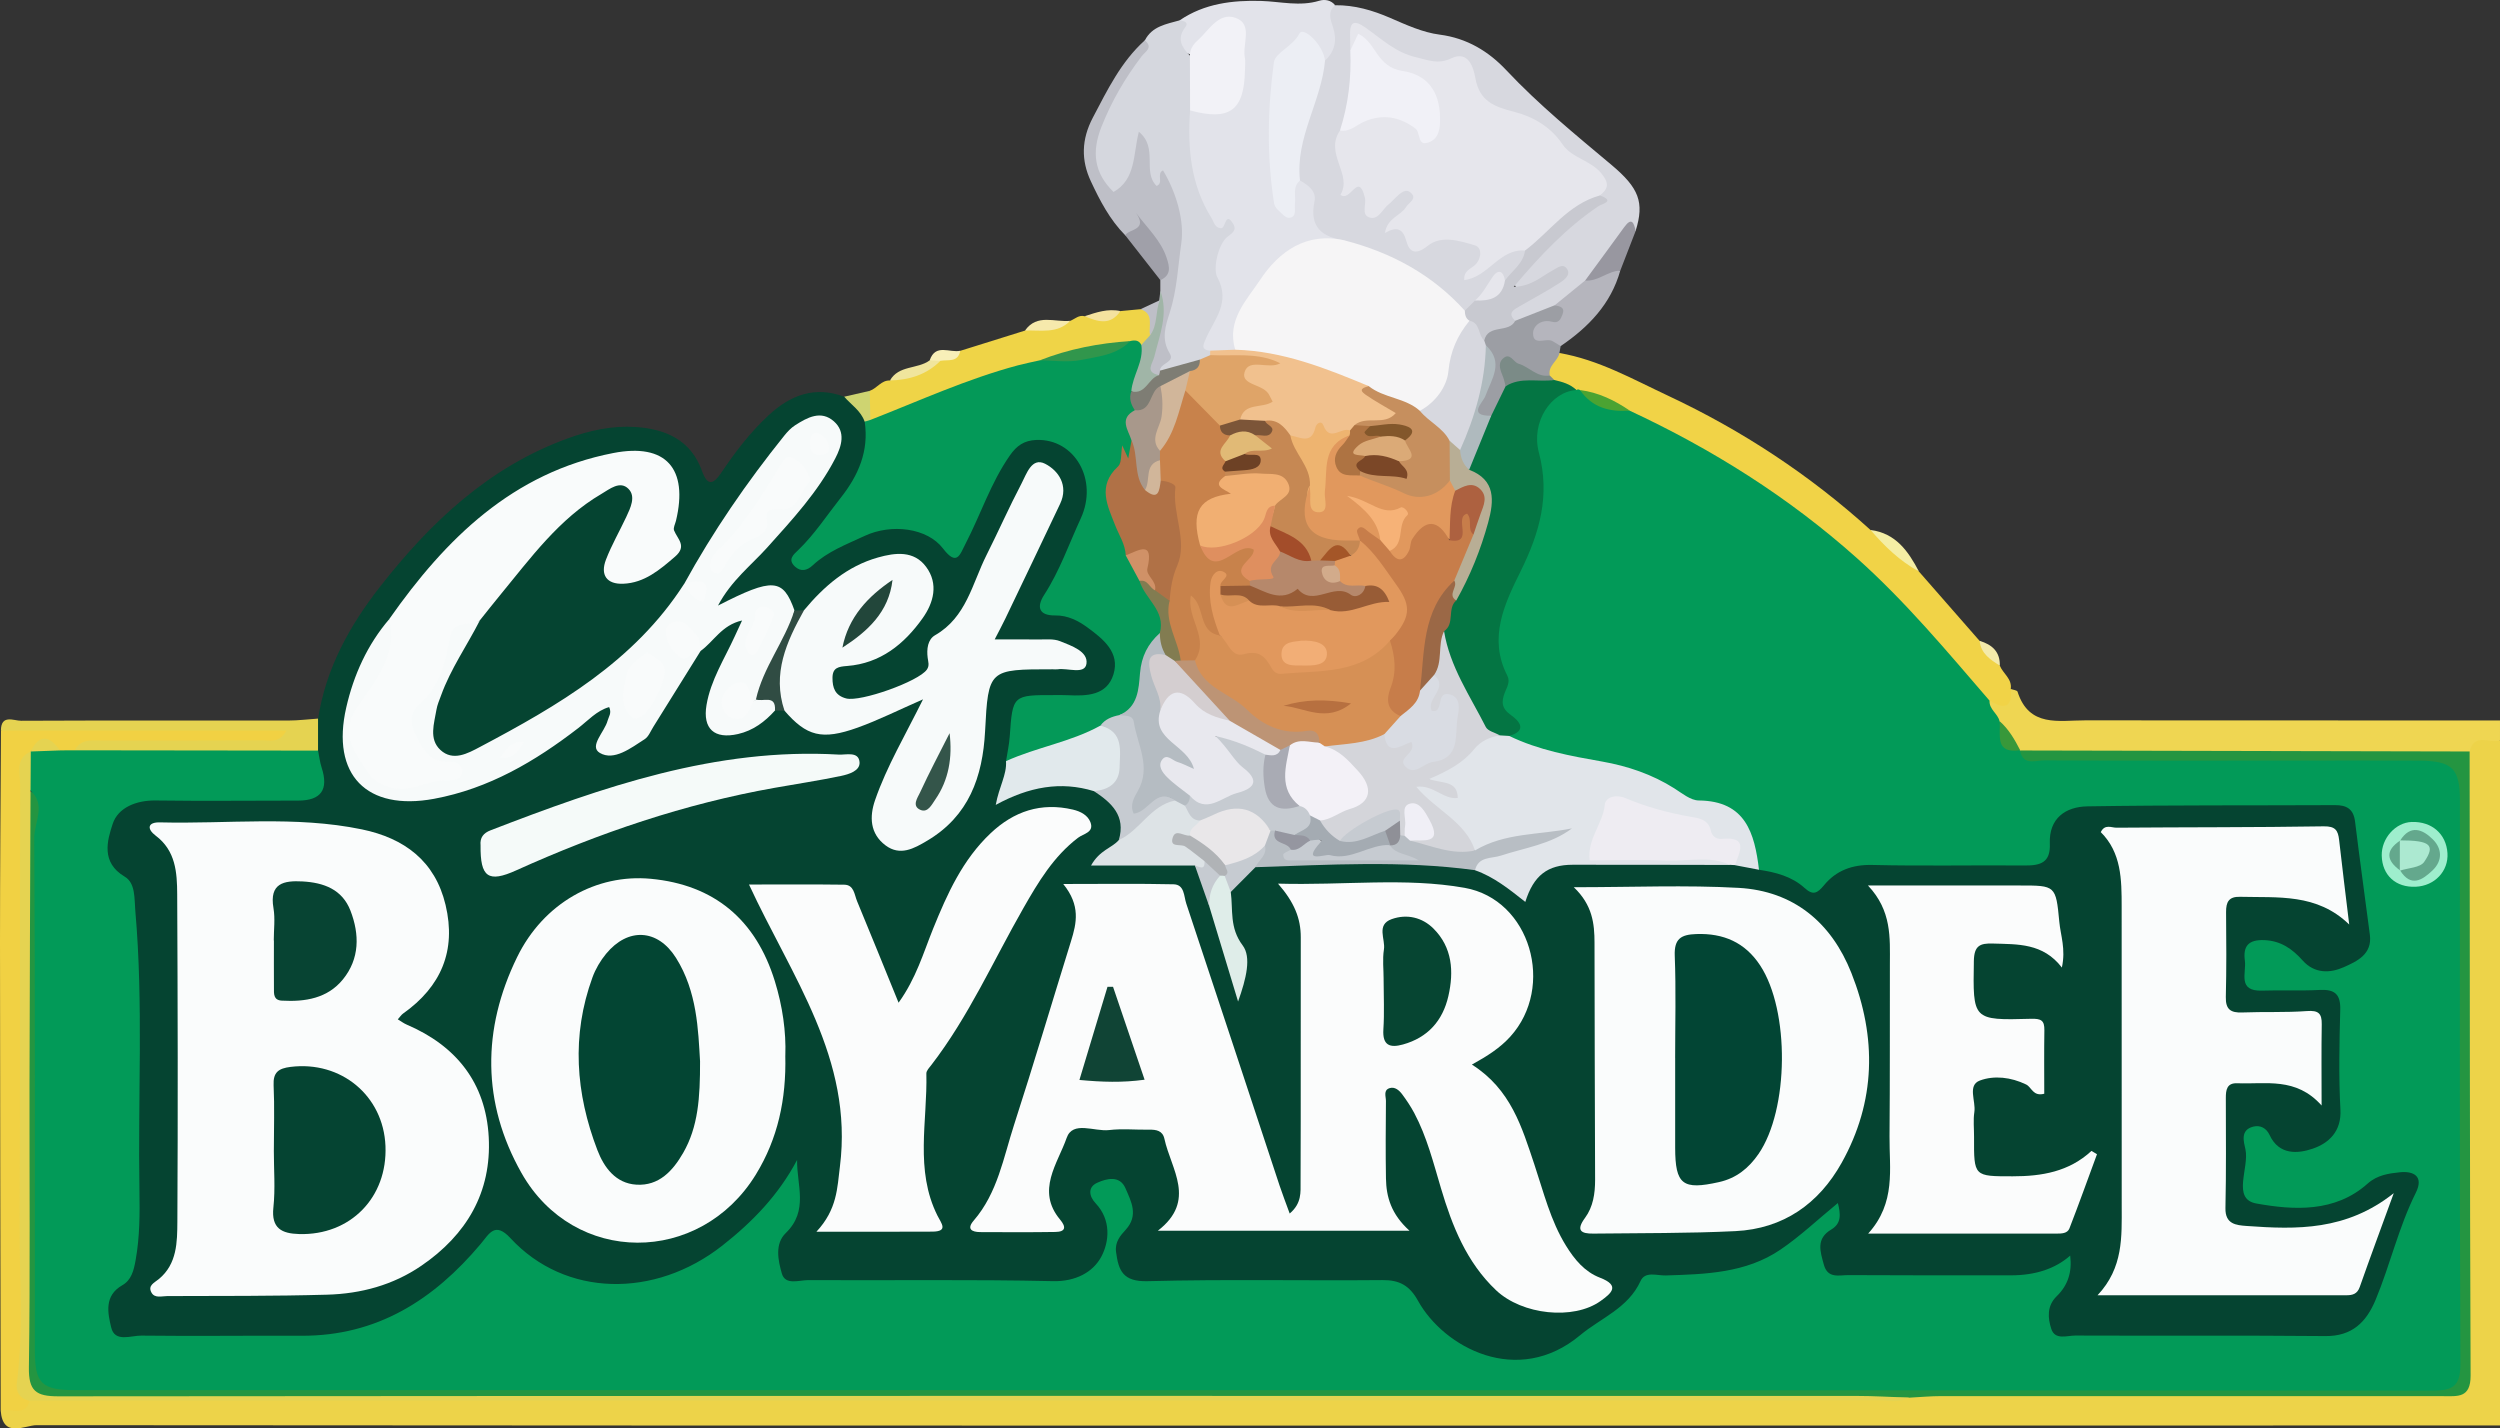 <?xml version="1.0" encoding="UTF-8"?><svg id="a" xmlns="http://www.w3.org/2000/svg" viewBox="0 0 898 513.11"><rect x="0" y="0" width="898" height="513.11" fill="#333333" stroke="none"/><defs><style>.b{fill:#7c5538;}.c{fill:#f1af72;}.d{fill:#c68f5e;}.e{fill:#f4e29f;}.f{fill:#edd349;}.g{fill:#b8ae95;}.h{fill:#dbaa77;}.i{fill:#e8e8ee;}.j{fill:#e9e7e9;}.k{fill:#b5b5bd;}.l{fill:#ad6140;}.m{fill:#d4d5da;}.n{fill:#a4abb2;}.o{fill:#024534;}.p{fill:#c8c9d0;}.q{fill:#c8824b;}.r{fill:#f4eea4;}.s{fill:#e1e9ec;}.t{fill:#054432;}.u{fill:#054431;}.v{fill:#fafcfc;}.w{fill:#e5d351;}.x{fill:#dde3e6;}.y{fill:#f9fbfb;}.z{fill:#049958;}.aa{fill:#e6e6ec;}.ab{fill:#e1985d;}.ac{fill:#eeecf2;}.ad{fill:#f5faf9;}.ae{fill:#827c51;}.af{fill:#a45628;}.ag{fill:#bebfc7;}.ah{fill:#d09167;}.ai{fill:#e1ba76;}.aj{fill:#afbabe;}.ak{fill:#d1b69a;}.al{fill:#b07146;}.am{fill:#eceef4;}.an{fill:#64a88d;}.ao{fill:#d4ced0;}.ap{fill:#22463a;}.aq{fill:#b5bcc2;}.ar{fill:#f7fafa;}.as{fill:#6d4125;}.at{fill:#f1d347;}.au{fill:#f0e59d;}.av{fill:#985c36;}.aw{fill:#d9dce3;}.ax{fill:#d2ab8b;}.ay{fill:#a9abb4;}.az{fill:#38983a;}.ba{fill:#f2ae76;}.bb{fill:#b8bec4;}.bc{fill:#104435;}.bd{fill:#7b4727;}.be{fill:#029a58;}.bf{fill:#f6b277;}.bg{fill:#9c9ea4;}.bh{fill:#83572b;}.bi{fill:#7e7d74;}.bj{fill:#e2e3ea;}.bk{fill:#249541;}.bl{fill:#eeb470;}.bm{fill:#a0b5a7;}.bn{fill:#7b8b87;}.bo{fill:#d69055;}.bp{fill:#efd447;}.bq{fill:#34554a;}.br{fill:#4ba332;}.bs{fill:#b0b3b6;}.bt{fill:#e1e5ea;}.bu{fill:#c6cbd1;}.bv{fill:#b77040;}.bw{fill:#f3f1f7;}.bx{fill:#047543;}.by{fill:#f8efb8;}.bz{fill:#9eeecd;}.ca{fill:#df8f5f;}.cb{fill:#9596a0;}.cc{fill:#f1f1f7;}.cd{fill:#ae7342;}.ce{fill:#304c43;}.cf{fill:#034533;}.cg{fill:#c77d4a;}.ch{fill:#fbfcfc;}.ci{fill:#074433;}.cj{fill:#ced471;}.ck{fill:#ace9d1;}.cl{fill:#9897a0;}.cm{fill:#f4eaaa;}.cn{fill:#dfa468;}.co{fill:#dfede9;}.cp{fill:#d5d7de;}.cq{fill:#8f9097;}.cr{fill:#f1d143;}.cs{fill:#f2f2f7;}.ct{fill:#a34d2a;}.cu{fill:#b6886b;}.cv{fill:#a8988b;}.cw{fill:#f0eff6;}.cx{fill:#f6e9ac;}.cy{fill:#c68853;}.cz{fill:#064532;}.da{fill:#9b6846;}.db{fill:#a0a0a9;}.dc{fill:#f6f5f6;}.dd{fill:#bd9475;}.de{fill:#d7d8df;}.df{fill:#f1c18e;}.dg{fill:#31964c;}.dh{fill:#efd652;}</style></defs><path class="f" d="M898,512.03c-294.95,.05-589.9,.13-884.85-.11-4.2,0-12.18,4.92-12.9-5.28,3.78-2.97,8.75-3.23,12.81-5.62,5.36-.86,10.76-.51,16.14-.51,213.61-.02,427.21-.01,640.82-.04,5.36,0,10.79,.61,16.02-1.19,10.13-1.14,20.3-.53,30.45-.54,52.01-.07,104.01-.02,156.02-.04,11.92,0,12.16-.23,12.15-11.9-.07-70.53,.21-141.07-.16-211.6,0-1.81,.06-3.58,.47-5.34,2.59-7.17,7.26-7.38,13.03-3.87v246.04Z"/><path class="dh" d="M898,265.99c-3.69,1.15-9.27-2.91-10.91,3.93-2.45,2.09-5.37,2.34-8.43,2.32-49.62-.38-99.25,.21-148.85-.3-1.02-.08-2.04-.32-3-.68-4.86-2.48-6.97-7.38-9.99-11.48-1.62-2.51-4.08-4.79-2.45-8.26,2.79-1.04,5.87-1.51,7.91-4.04,.83,.32,2.25,.45,2.42,.98,4.14,12.92,14.83,10.28,24.34,10.29,49.65,.04,99.31,.04,148.96,.05v7.18Z"/><path class="u" d="M114.26,258.14c2.77-17.96,11.24-33.31,22.23-47.36,18.1-23.15,38.98-42.92,67.27-53.25,7.94-2.9,16.12-4.72,24.58-4.15,10.8,.73,19.82,4.66,23.81,15.77,1.95,5.42,3.97,5.04,6.91,.68,5.02-7.45,10.44-14.59,17.08-20.72,7.82-7.21,16.56-10.56,27.09-6.61,4.72,1.46,8.05,4.32,9.34,9.25,2.04,10.55-2.06,19.3-8,27.57-4.98,6.94-10.51,13.48-15.13,20.91,6.09-2.77,11.78-5.99,17.71-8.71,10.5-4.82,21.03-5.29,30.64,1.68,5.38,3.9,7.35,1.42,9.13-3.1,3.19-8.08,6.69-16.01,11.14-23.47,6-10.04,13.51-13.16,22.26-9.49,8.27,3.48,14.19,14.75,11.8,23.88-2.66,10.16-7.19,19.68-12.29,28.82-3.15,5.64-2.61,8.4,4.11,9.98,6.59,1.55,11.85,5.69,15.61,11.39,6,9.11,2.29,18.18-8.4,20.4-5.6,1.16-11.35,.72-17.01,.54-6.53-.21-9.46,2.56-9.01,9.06,.29,4.23-1.01,8.29-1.53,12.43-.19,3.24-1.16,6.33-2.12,10.67,10.97-4.22,21.65-6.58,32.46-1.69,7.8,3.98,12.52,9.53,9.73,18.93-.82,2.18-2.97,3.55-4.2,6.09,10.14,2.51,20.39-1.22,29.94,2.52,4.3,3.95,5.07,9.51,6.76,14.64,2.52,8.52,5.56,16.89,8.35,25.64,2.45-10.92-9.23-19.82-3.78-30.84,3.14-4.65,6.7-8.79,12.22-10.72,22.78-1.09,45.56-.32,68.34-.52,2.69-.02,5.24,.88,7.75,1.77,2.04,.46,4.04,1.2,5.74,2.34,6.71,4.45,12.82,6.6,19.33-.91,3.23-3.73,8.72-3.21,13.51-3.17,17.52,.15,35.05,0,52.58,.06,1-.06,1.98,0,2.97,.14,3.42,.46,6.69,1.83,10.21,1.73,1.8,.15,3.73,.22,5.25,1.09,8.23,4.75,15.84,5.19,23.69-1.3,3.19-2.64,8.05-1.8,12.24-1.81,16.16-.05,32.32-.11,48.48,.03,6.15,.05,10.02-1.47,11.33-8.44,1.59-8.47,8.13-12.64,16.29-12.83,29.02-.66,58.05-.46,87.07-.12,6.32,.07,10.14,3.56,11.16,9.62,2.13,12.68,3.49,25.48,4.64,38.28,.62,6.84-3.61,11.15-9.31,14.05-5.75,2.93-11.52,2.97-17.04-.68-3.47-2.29-6.25-5.71-10.51-6.7-3.13-.73-6.25-.73-7.09,3.25-.8,3.83-.31,7.42,4.57,8.08,6.25,.84,12.55,.26,18.83,.43,6.58,.18,9.94,3.25,10.02,9.91,.14,12.27,.67,24.56-.18,36.79-.94,13.52-15.13,20-26.56,12.62-1.84-1.19-3.26-4.36-5.93-2.56-1.75,1.18-1.21,3.84-1.32,5.92-.73,13.81,.06,14.55,14.34,14.48,9.16-.05,17.87-1.4,25.45-7.11,2.4-1.81,5.22-2.92,8.15-3.66,4.18-1.05,8.45-1.7,11.8,1.77,3.67,3.81,1.42,7.87-.3,11.65-4.72,10.38-7.43,21.48-11.62,32.05-5.21,13.15-10.83,17.16-25.07,17.2-26.93,.08-53.87,.12-80.8-.06-5.43-.04-12.15,2.06-15.59-3.98-3.58-6.31-.08-12.1,3.48-17.48,.44-.66,1.07-1.27,.97-2.24-1.86-.12-3.14,1.54-4.94,1.62-24.82,1.18-49.65,.92-74.46,.1-6.41-.21-9.95-7.4-8.4-14.25,.61-2.69,2.75-4.45,4.4-8.42-15.18,17.68-34.05,22.9-54.81,23.12-5.77,.06-10,1.83-14.07,6.22-8.18,8.83-18.14,15.68-29.02,20.76-16.02,7.48-36.44,1.63-48.3-14.95-5.91-8.25-12.57-10.46-21.95-10.31-24.83,.41-49.68,.24-74.51,.1-13.86-.08-18.48-7.62-12.65-20.56,1.78-3.96,3.42-7.74,.96-11.89-.98-1.65-2.58-2.8-4.49-1.81-1.66,.86-1.05,2.6-.5,3.96,1.7,4.23,2.54,8.47,1.95,13.13-1.25,9.94-7.35,16.77-17.42,16.95-31.41,.59-62.84,.56-94.26,0-9.67-.17-13.2-9.94-7.22-20.29,3.13-5.43,5.12-10.74,4.37-17.53-11.63,17.03-26.11,30.05-45.76,36.49-19.62,6.43-37.37,2.23-52.95-10.44-5.86-4.77-8.74-4.39-13.7,1.06-18.33,20.14-40.44,32.11-68.74,30.87-17.92-.78-35.91,.03-53.86-.22-11.94-.17-17.34-9.89-9.9-19.35,6.72-8.55,7.92-17.84,7.97-27.74,.15-28.73,.06-57.46,.05-86.18,0-8.4-1.91-16.63-2.27-25.01-.13-3.07-1.57-5.77-3.75-7.96-6.19-6.19-6.04-13.76-3.06-20.84,3.06-7.28,9.98-9.99,17.67-10.13,15.86-.29,31.72-.06,47.58-.12q11.17-.04,8.93-11.18c-.24-1.18-.29-2.37-.28-3.57-.09-4.11-.41-8.26,1.79-12.03Z"/><path class="de" d="M479.58,1.88c6.99-.08,13.45,1.81,19.84,4.58,5.71,2.48,11.64,5.2,17.71,5.98,9.86,1.27,17.64,6.07,23.95,12.79,11.66,12.41,24.77,23.1,37.74,33.98,9.91,8.31,11.9,13.45,8.71,23.7-8.83,3.3-10.37,13.32-17.09,18.57-3.23,3.96-7.57,6.61-11.47,9.79-4.5,2.67-9.25,4.59-14.54,4.93-5.7-2.99-2.42-5.67,.56-7.77,4.29-3.03,8.98-5.49,14.78-9.2-4.41,1.46-6.76,3.37-9.46,4.57-1.98,.88-4.01,1.58-5.64-.49-1.65-2.1-.41-3.94,.94-5.58,6.8-8.27,14.46-15.67,22.82-22.36,2.18-1.75,5.75-2.33,5.57-6.21,.29-2.88-.42-5.63-2.83-7.13-10.95-6.81-18.49-18.81-32.44-21.08-5.56-.91-8.63-4.62-10.04-10.07-1.45-5.61-4.28-8-11.04-6.77-7.83,1.42-14.85-3.04-21.46-7.07-2.48-1.52-4.22-4.21-7.57-4.76-2.62,1.98-.84,4.85-1.25,7.28,.35,9.02-.05,17.92-3.72,26.34-4.13,6.52,1.56,12.75,.61,19.19-.1,.68,.51,1.33,1.11,1.14,6.85-2.22,6.13,4.59,8.33,7.5,3.28-.82,4.65-3.44,6.92-4.82,2.39-1.46,5.02-2.87,7.35-.51,2.55,2.58,.36,4.96-1.23,7.1-1.25,1.68-2.91,2.99-4.51,4.14,5.22,10.6,14.49,3.64,21.76,4.9,8.35,1.44,10.05,2.94,7.45,11.75,5.19-3.49,9.01-10,16.61-6.63,2.17,6.15-3.4,8.12-6.24,11.57-6.21-.87-6.81,5.99-10.94,8.01-1.68,1.29-3.24,2.83-5.54,2.95-13.07-10.81-27.26-19.61-43.73-24.32-8.1-.59-12.65-4.28-11.99-13.07,.28-3.74-2.23-6.71-3.96-9.83-1.65-4.67-1.83-9.58-.25-14.09,3.35-9.59,5.44-19.52,8.6-29.15,2.41-3.88,3.14-7.95,2.29-12.56-.51-2.78-1.55-6.56,3.28-7.27Z"/><path class="bj" d="M479.58,1.88c-2.85,2.42-1.65,5.14-.74,7.96,1.45,4.51,.73,8.59-2.89,11.91-5.96-7.09-14.87-5.9-16.3,3.47-2.39,15.76-2.05,31.88,.2,48.4,4.99-2.08,1.37-8.84,7.11-8.78,2.97,1.63,5.96,3.91,5.22,7.41-1.98,9.38,2.74,12.96,10.95,14.13-.79,.95-1.79,1.71-3,1.78-22.5,1.18-29.96,17.24-35.17,35.52-.34,1.18-.73,2.25-1.63,3.11-2.53,1.56-5.3,1.55-8.11,1.24-4.24-.74-5.86-3.52-3.83-7.06,4.34-7.59,5.16-15.34,3.91-23.92-.64-4.41,.79-9.25,3.64-13.2-5.67-1.16-6.48-6.46-8.57-10.45-5.58-10.68-6.97-21.94-3.61-33.65,.91-.82,2-1.3,3.22-1.25,5.02,.22,10.66,1.4,13.11-4.65,2.98-7.36,2.56-15.19,.81-22.73-.73-3.15-3.79-1.93-5.89-.55-3.77,2.48-6.24,6.32-9.56,9.27-6.61-2.15-6.79-2.64-4.69-12.55C432.61,1.25,442.77,.04,453,.34c6.98,.21,13.88,2.08,20.91-.08,1.9-.58,4.17-.26,5.68,1.62Z"/><path class="cp" d="M423.75,7.29c1.43,.29,3.45,.58,1.95,2.56-3.13,4.15-1.16,7.14,1.71,10.12,4.22,6.55,3.86,13.12,.07,19.7-.97,13.59,.25,26.73,7.69,38.65,.9,1.44,1.13,3.49,3.4,3.67,1.74,.14,1.52-6.44,4.45-1.47,1.68,2.85-1.83,3.79-3.15,5.57-3,4.04-3.93,11.02-2.65,13.39,4.98,9.2-1.05,15.16-4.06,22.15-.85,1.99-2.07,4.03,1.58,4.34,.49,.8,.45,1.6-.04,2.39-1.24,1.32-2.79,2.14-4.43,2.83-4.61,.87-8.8,4.92-13.93,1.84,.83-1.43,.99-6.74,.39-9.31-.77-3.28-.16-6.49,.5-9.74,3.3-16.33,6.23-32.69,.48-48.61,.84-1.61-1.43-.43-.24-.37,.67,.03,.52,.21,.31,.82-1.82,5.18-3.78,2.21-5.26-.04-2.12-3.21-1.58-7.18-2.28-10.81-.35,1.86-.47,3.69-1.19,5.33-1.92,4.4-4.14,10.45-9.15,9.74-5.57-.78-7.81-7.09-8.18-12.51-.84-12.38,6.4-21.97,12.26-31.9,2.24-3.8,5.71-6.84,7.25-11.12,2.61-5.12,7.75-5.85,12.53-7.21Z"/><path class="at" d="M722.27,247.48c.62,7.14-2.66,7.18-7.6,4.18-6.21-.16-7.99-5.79-10.89-9.49-18.9-24.2-41.45-44.58-66.17-62.45-16.41-11.87-34.3-21.57-52.43-30.67-5.42-2.92-11.11-5.17-17.06-6.73-.81-.17-1.58-.44-2.35-.73-2.6-1.22-5.23-2.4-7.67-3.96-1.04-.78-1.85-1.73-2.39-2.92-1.05-4.05,.51-6.65,4.44-7.91,14.03,2.41,26.28,9.37,38.92,15.29,26.66,12.49,51,28.5,72.83,48.29,6.93,3.64,11.98,9.45,17.36,14.89,7.27,8.31,14.54,16.62,21.81,24.93,2.53,2.87,5.31,5.55,7.26,8.9,1.16,2.87,4.48,4.72,3.93,8.39Z"/><path class="cr" d="M10.73,503.15c-1.84,6.12-6.94,2.48-10.48,3.49C.16,450.58,.02,394.51,0,338.44c0-25.35,.22-50.69,.35-76.04,2.78-2.47,6.2-1.76,9.4-1.76,28.3-.06,56.6-.04,84.9-.02,2.38,0,4.77-.17,7.11,.44,1.54,.4,2.72,1.32,2.84,2.96,.12,1.68-1.05,2.68-2.46,3.33-2.8,1.29-5.82,1.14-8.78,1.15-17.58,.07-35.15,0-52.73,.05-3.85,.01-7.78-.37-11.37,1.52-1.81,.95-3.75,1.29-5.77,1.02-3.92-1.07-7.79-5.52-11.84-.17-.45,.84-.86,1.65-1.19,2.53-1.26,4.13-.72,8.34-.72,12.49-.04,65.93-.07,131.86,.04,197.79,.01,6.46-1.9,13.07,.96,19.4Z"/><path class="bp" d="M402.45,111.74l7.24-.68c6.63-.24,5.24,4.56,5.33,8.45-.6,2.59-1.99,4.51-4.62,5.36-1.89,.31-3.78-.13-5.67-.09-10.58,.86-20.72,3.81-30.92,6.45-17.92,4.84-35.12,11.7-52.33,18.55-3.06,1.22-6.25,4.29-9.75,.67-1.3-3.46-2.14-6.89,.69-10.07,2.61-.88,4.14-3.85,7.26-3.71,5.67-2.74,12.33-3.27,17.22-7.75,2.38-1.82,5.9-.46,8.05-2.91,7.75-2.42,15.5-4.84,23.25-7.27,4.93-3.4,11.22-.47,16.24-3.49,1.69-.68,3.1-2.22,5.18-1.66,4.44,.48,8.79,.38,12.85-1.85Z"/><path class="ag" d="M411.22,14.49c3.15,2.62,.14,4.04-1.15,5.74-5.94,7.81-10.8,16.14-14.44,25.36-3.58,9.06-2.6,16.6,4.36,23.36,8.08-4.58,7-13.46,9.08-21.62,7.11,5.79,1.15,14.34,6.38,19.45,2.68-1.01-.18-4.45,2.31-5.58,4.88,8.14,7.72,18.22,6.56,26.22-1.18,8.11-1.53,16.83-4.16,24.92-1.55,4.76-3.11,9.53,.01,14.59,2.02,3.27-3.49,3.42-3.51,6.2,.57,1.02,.35,1.81-.68,2.37-6.97-1.02-4.16-5.69-3.09-9.17,2.2-7.14,3.18-14.44,3.9-21.81,0-1.29,0-2.58,0-3.87,2.27-7.01-2.22-12.02-5.63-17.06-.63-.94-4.33,2.28-7.01,.89-5.5-5.56-9.07-12.43-12.31-19.36-3.53-7.53-3.42-15.03,.72-22.89,5.25-9.98,10.11-20.04,18.65-27.74Z"/><path class="w" d="M26.9,269.52c1.99-4.14,5.79-3.52,9.34-3.53,19.41,0,38.82,.05,58.22-.06,2.8-.02,5.91,1.05,8.43-3.53-34.19,0-68.37,0-102.56,0,.04-5.95,4.67-3.48,7.23-3.5,32.01-.16,64.01-.04,96.02-.08,3.56,0,7.11-.47,10.66-.7,0,3.84,0,7.68,0,11.51-3.09,3.11-7.12,2.8-10.96,2.82-21.83,.12-43.66,.12-65.49,0-3.84-.02-7.87,.26-10.91-2.93Z"/><path class="bg" d="M560.16,126.79c-.56,2.95-4.26,4.56-3.48,8.09-5.53,4.05-9.06-2.57-13.92-2.6-1.87,2.08,.15,4.49-.45,6.69-1.26,4.27-2.88,8.34-6.15,11.54-6.33,.15-7.69-1.68-5.12-8.27,2.26-5.8,5.44-11.31,1.34-17.52-.33-.89-.48-1.81-.49-2.75,1.43-7.16,7.7-5.47,12.36-6.74,4.74-1.86,9.48-3.72,14.21-5.58,5.72-1.59,4.85,1.83,3.74,5.11-.99,2.92-4.2,2.7-6.55,4.07,.66,2.74,5.98,1.42,4.94,5.5l-.45,2.48Z"/><path class="k" d="M560.6,124.32c-.99-.6-1.96-1.25-2.97-1.81-2.28-1.26-7.02,1.95-6.95-2.84,.05-2.83,3.15-5.09,6.74-4.1,2.54,.7,3.2-1,3.83-2.63,1.02-2.62-1.01-2.91-2.79-3.29,3.63-2.96,7.27-5.92,10.91-8.89,3.92-2.21,7.36-6.14,12.63-3.56-3.36,12.01-11.42,20.32-21.4,27.11Z"/><path class="db" d="M404.16,84.48c1.54-2.38,8.26-1.7,3.86-8.05,4.23,5.64,8.9,9.89,10.98,16.02,1.16,3.42,1.79,6.32-2.19,8.19-4.21-5.39-8.43-10.78-12.65-16.16Z"/><path class="cl" d="M582.01,97.21c-4.52,.09-7.97,3.98-12.63,3.56,4.67-6.38,9.38-12.73,14-19.13,2.79-3.86,3.51-1.5,4.16,1.29-1.85,4.76-3.69,9.52-5.54,14.29Z"/><path class="bm" d="M416.81,104.51c2.99,8.2-.29,15.84-2.17,23.58-.64,2.65-3.52,5.58,1.67,6.66-3.41,7.62-5.46,8.52-11.37,4.99,.13-5.77,.97-11.31,5.03-15.84,1.04-1.16,2.09-2.31,3.13-3.47,1.95-3.98-.34-9.15,3.51-12.6,.07-1.11,.13-2.22,.2-3.32Z"/><path class="r" d="M689.27,205.26c-6.86-3.71-12.33-9.04-17.36-14.89,9.05,1.16,13.55,7.62,17.36,14.89Z"/><path class="au" d="M337.8,129.61c-5.01,5.02-11.23,6.89-18.13,7.06,3.16-5.57,9.94-4,14.28-7.23,1.33-1.02,2.61-.91,3.85,.18Z"/><path class="cj" d="M312.41,140.38c.08,3.49,.16,6.98,.24,10.47-.52,.75-1.21,.93-2.06,.63-1.34-3.91-4.82-6.06-7.36-8.98,3.06-.7,6.12-1.41,9.18-2.11Z"/><path class="cx" d="M384.42,115.24c-4.64,4.77-10.62,3.26-16.24,3.49,4.34-6.16,10.7-2.91,16.24-3.49Z"/><path class="e" d="M402.45,111.74c-3.6,5.36-8.19,3.8-12.85,1.84,4.17-1.36,8.33-2.83,12.85-1.84Z"/><path class="by" d="M337.8,129.61c-1.28-.06-2.56-.12-3.85-.18,2.09-6.18,7.23-2.58,10.98-3.44-.8,4.33-4.4,3.12-7.14,3.61Z"/><path class="ag" d="M416.61,107.84c-1.67,4.06-.68,8.87-3.51,12.6-.7-3.29,1.61-7.67-3.41-9.38,2.31-1.08,4.62-2.15,6.93-3.23Z"/><path class="cm" d="M718.34,239.09c-3.43-2.14-6.81-4.33-7.26-8.9,4.43,1.33,7.37,3.87,7.26,8.9Z"/><path class="bk" d="M725.61,269.57c53.83,.12,107.66,.24,161.48,.36,.07,74.73,.04,149.45,.35,224.18,.03,8.19-4.71,7.39-9.88,7.39-60.08-.03-120.17-.04-180.25-.02-3.87,0-7.74,.37-11.6,.57-146.56,.22-293.11,.04-439.67,.09-75.67,.02-151.34,0-227.01,0-10.11,0-10.07-.04-10.06-9.76,.03-65.5,0-131,.06-196.5,0-3.82-.83-7.8,1.2-11.44,6.85,.16,5.67,5.35,5.62,9.42-.78,62.22-.1,124.45-.32,186.67,0,1.79,.09,3.59,.12,5.38,.12,6.58,3.7,9.74,9.99,10.33,3.88,.37,7.77,.28,11.66,.28,275.84,0,551.68,0,827.52,0q15.87,0,15.89-15.75c0-62.51,.03-125.01-.02-187.52-.01-15.16-1.83-17.23-17.04-17.05-40.65,.48-81.29-.48-121.93-.1-3.88,.04-7.82,.3-11.62-.66-2.88-.73-6.16-1.51-4.46-5.87Z"/><path class="w" d="M10.97,283.98c-.13,35.28-.31,70.56-.37,105.83-.06,33.79,.28,67.59-.22,101.38-.12,8.45,2.52,10.37,10.57,10.37,215.33-.2,430.66-.17,645.99-.14,6.25,0,12.51,.4,18.76,.61-3.35,2.01-7.03,1-10.54,1-221.48,.08-442.95,.09-664.43,.12-3.61-.65-5.13-3.17-4.69-6.44,2.47-18.43,.93-36.93,1.02-55.39,.26-53.17,.04-106.33,.18-159.5,.01-4.15-1.92-9.38,3.82-11.89,3.04,4.7,3.18,9.39-.09,14.05Z"/><path class="be" d="M10.97,283.98c.03-4.68,.06-9.37,.09-14.05,0,0-.05,0-.05,0,3.4-3.09,6.94-2.6,10.54-.39,1.78,0,3.57-.02,5.35-.03,29.12,.03,58.24,.07,87.36,.11,.41,2.05,.64,4.16,1.28,6.13q3.87,11.83-8.43,11.82c-17.06,0-34.11,.2-51.16-.04-7.01-.1-13.55,2.56-15.47,8.4-1.97,5.99-4.29,13.87,4.31,18.96,3.93,2.32,3.43,7.85,3.82,12.34,2.93,33.43,.9,66.92,1.48,100.38,.14,8.35,.12,16.67-1.37,25-.68,3.82-1.53,7.19-4.81,9.06-6.6,3.78-5.18,10.03-3.98,15.12,1.3,5.53,7.1,2.91,10.84,2.96,19.15,.24,38.3-.04,57.45,.05,27.2,.14,47.58-12.93,64.41-32.94,3.09-3.67,5.11-8.19,10.72-2.12,19.66,21.27,51.86,21.72,76.09,2.69,10.91-8.57,20.23-18.21,26.88-30.78-.18,8.96,4.25,18.21-4.07,26.26-4.03,3.9-2.75,9.86-1.42,14.52,1.25,4.35,6.18,2.38,9.46,2.39,29.32,.16,58.65-.29,87.96,.37,8.09,.18,14.33-3.2,17.31-8.73,2.95-5.48,3.6-13.28-1.98-19.2-2.47-2.61-2.91-5.86,.58-7.43,3.4-1.53,8.08-2.71,10.12,2.02,2.03,4.69,4.79,9.71,.07,14.88-1.87,2.04-3.92,4.36-3.47,7.91,.88,6.83,2.52,10.79,11.32,10.56,28.11-.75,56.25-.13,84.37-.39,6.17-.06,9.77,1.99,12.79,7.45,9.25,16.69,35.75,31.1,58.21,12.36,7.44-6.21,17.27-9.7,21.72-19.49,1.64-3.62,5.93-1.89,9.05-1.99,14.35-.44,28.8-.85,41.18-9.26,7.09-4.81,13.38-10.79,20.64-16.75,1.02,4.01,1.32,7.32-2.37,9.51-5.59,3.32-3.95,7.88-2.67,12.61,1.39,5.14,5.51,3.75,8.82,3.77,19.45,.12,38.9,.08,58.35,.08q13.26,0,21.32-7.08c.73,5.93-.83,10.69-4.85,14.59-3.57,3.47-3.2,7.84-1.94,11.72,1.34,4.14,5.66,2.39,8.66,2.4,29.92,.13,59.84-.1,89.76,.19,9.66,.09,14.74-5.01,18.08-13.03,5.25-12.64,8.28-26.11,14.43-38.42,3.04-6.09-.96-7.89-5.71-7.39-3.96,.41-8.13,.98-11.58,4.06-11.73,10.49-26.63,9.56-39.97,7.16-8.92-1.6-2.52-12.73-3.92-19.41-.56-2.66-2.02-6.97,2.78-8.2,2.6-.66,4.77,.58,5.89,3.01,3.37,7.28,10.16,6.73,15.47,4.91,5.73-1.95,10.4-6.15,9.97-14.06-.65-11.93-.38-23.93-.06-35.89,.15-5.63-2.08-7.35-7.41-7.07-6.86,.36-13.76,0-20.64,.24-9.01,.31-5.62-6.37-6.21-10.74-.71-5.21,1.23-7.62,6.95-7.4,6,.23,10.13,3.2,13.79,7.3,4.33,4.85,9.91,4.59,14.81,2.41,4.63-2.07,10.26-4.59,9.35-11.6-1.76-13.56-3.66-27.1-5.32-40.67-.56-4.57-3.03-5.96-7.27-5.93-29.62,.14-59.25-.04-88.86,.44-7.87,.13-13.89,4.3-13.51,13.41,.28,6.78-3.35,7.88-8.97,7.83-18.25-.16-36.51,.25-54.75-.19-7.22-.18-13,1.96-17.37,7.26-2.44,2.95-3.95,3.78-7.01,1-4.58-4.16-10.41-5.64-16.39-6.54-4.62-23.39-27.13-23.23-42.69-31.96-8.62-4.84-19.08-4.69-28.56-7.27-6.64-1.81-14.43-1.79-18.85-8.69-1.62-7.32-2.77-14.79-4.17-22.05-2.88-14.96,1.22-27.63,7.45-40.34,5.78-11.78,9.22-23.8,5.62-37.03-1.72-6.31,.19-12.29,2.19-18.31,2.34-7.05,6.35-9.71,13.44-6.65,.42-.31,.85-.31,1.28,0,5.44,3.74,11.73,5.42,17.89,7.41,29.62,13.82,56.92,30.95,81.48,52.85,17.6,15.7,32.48,33.6,47.75,51.3-.19,3.15,3,4.65,3.61,7.4,1.84,3.91,1.87,9.1,7.37,10.42,0,0-.04,.08-.04,.08,1.06,5.58,5.55,3.54,8.68,3.56,29.62,.14,59.25,.08,88.87,.08,15.2,0,30.41-.07,45.61,.01,12.2,.07,14.86,2.73,14.86,14.46,0,67.28-.13,134.56,.18,201.83,.04,7.89-2.06,10.02-10.02,10.01-282.19-.21-564.37-.18-846.56-.19-12.33,0-14.68-2.36-14.68-14.43,0-61.34,.12-122.68-.21-184.02-.03-5.54,4.39-11.75-1.37-16.89Z"/><path class="az" d="M725.65,269.48c-9.29,1.35-6.94-5.51-7.37-10.42,3.29,2.89,5.4,6.6,7.37,10.42Z"/><path class="ch" d="M528.68,382.39c14.07,8.89,18,22.57,22.47,35.91,3.32,9.91,5.77,20.12,11.36,29.17,3.07,4.97,6.7,9.36,12.2,11.48,7.42,2.86,4.07,5.61,.19,8.39-9.67,6.91-28.14,5-37.52-3.89-10.6-10.04-15.76-23.08-19.79-36.65-2.73-9.17-5.06-18.47-9.58-26.98-1.25-2.35-2.75-4.6-4.34-6.74-1.07-1.44-2.64-2.82-4.53-2.22-2.32,.74-1.3,3.02-1.31,4.62-.08,9.28-.15,18.56,.01,27.83,.11,6.64,1.88,12.83,8.45,18.76h-90.38c14.02-10.85,4.74-22,2.35-33-.65-2.97-2.94-3.34-5.54-3.29-4.79,.08-9.63-.43-14.35,.14-5.24,.63-13.04-3.47-15.23,2.82-3.2,9.2-11.06,18.92-2.36,29.33,2.25,2.7,2.01,4.4-1.7,4.45-8.98,.14-17.96,.09-26.94,.05-3.04-.01-5.04-1.07-2.37-4.16,8.57-9.93,10.67-22.6,14.51-34.45,7.09-21.89,13.61-43.96,20.44-65.93,2-6.45,3.46-12.78-2.8-20.5,14.47,0,27.07-.18,39.65,.11,3.94,.09,3.66,4.31,4.54,6.92,11.24,33.74,22.35,67.52,33.51,101.28,1,3.03,2.17,6,3.64,10.06,4.38-3.7,3.89-7.75,3.91-11.22,.12-29.33,0-58.66,.07-87.99,.02-6.79-2.34-12.62-8.18-19.29,23.76,.68,45.64-2.29,67.04,1.51,23.67,4.2,32.64,35.58,16.37,53.48-3.64,4.01-8.1,6.88-13.78,10.02Z"/><path class="v" d="M142.87,366.14c1.23,.74,2.18,1.46,3.24,1.91,17.83,7.63,28.39,20.96,29.44,40.38,1.07,19.83-7.94,35.1-24.19,46.22-10.2,6.98-21.74,10.06-33.85,10.4-19.14,.54-38.3,.43-57.45,.5-1.95,0-4.52,.91-5.69-1.32-1.32-2.52,1.09-3.47,2.7-4.8,6.56-5.42,6.59-13.3,6.64-20.64,.22-39.2,.13-78.41-.06-117.61-.04-7.77-.53-15.61-7.74-21.02-3.15-2.37-3-4.88,1.59-4.76,24.17,.62,48.48-2.46,72.48,2.51,15.23,3.16,26.3,11.32,30.07,27.15,3.92,16.42-1.61,29.35-15.26,39.01-.65,.46-1.1,1.19-1.89,2.07Z"/><path class="v" d="M833.91,397.09c-9.19-10.32-20.07-7.56-30.24-7.99-3.81-.16-4.16,2.4-4.15,5.36,.02,13.16,.15,26.32-.14,39.47-.13,5.82,3.85,6.16,7.65,6.44,17.93,1.3,35.76,1.75,52.81-11.78-4.59,12.6-8.5,23.13-12.23,33.73-.9,2.55-2.66,2.94-4.84,2.94-29.2,0-58.4,0-89.33,0,9.33-9.93,8.68-21.07,8.68-32.05,.01-35.89,.01-71.77-.02-107.66,0-9.62-.08-19.27-7.5-26.65,1.45-3,3.84-1.58,5.62-1.59,24.82-.2,49.64-.09,74.45-.49,4.2-.07,5.15,1.45,5.54,4.87,1.1,9.78,2.32,19.54,3.63,30.4-11.64-11.3-25.65-9.59-39.22-9.96-4.07-.11-5.04,1.91-5.01,5.52,.11,10.17,.15,20.34-.09,30.5-.1,4.43,1.75,5.69,5.88,5.53,7.76-.31,15.56,.06,23.3-.51,4.08-.3,5.33,.85,5.27,4.74-.15,9.19-.05,18.39-.05,29.17Z"/><path class="v" d="M565.3,318.69c21.13,0,40.22-.83,59.2,.23,19.74,1.11,33.32,12.41,40.52,30.58,9.15,23.1,8.8,46.15-3.49,68.17-8.24,14.77-21,23.7-38.15,24.55-16.99,.83-34.02,.68-51.04,.89-4.45,.06-6.35-1.11-2.99-5.66,2.9-3.93,3.62-8.76,3.61-13.63-.08-28.37-.19-56.75-.21-85.12,0-6.97-.75-13.63-7.44-20.01Z"/><path class="v" d="M282.08,379.17c.37,15.69-2.67,29.83-10.57,42.71-20.09,32.72-65.38,32.78-84.22-.59-14.17-25.1-14.18-51.61-1.55-77.47,9.51-19.49,28.52-30,48.03-28.16,22.67,2.14,37.69,14.54,44.56,36.81,2.75,8.93,4.07,18.06,3.76,26.71Z"/><path class="z" d="M310.59,151.47c.68-.21,1.37-.42,2.05-.63,17.56-6.86,34.74-14.74,53.03-19.62,2.57-.68,5.18-1.19,7.77-1.78,10.96-1.73,22.04-2.92,32.52-6.93,1.64-.4,3.12-.37,4.01,1.39,.93,6.01-3.16,10.93-3.6,16.65,.82,2.29,2.64,4.27,2.09,6.97-1.97,3.82-1,7.78-.49,11.72,.01,2.13,.05,4.9-1.89,5.62-3.23,1.21-3.1-1.01-1.72-3.21-6.58,12.55-3.35,24.47,2.19,36.22,1.35,3.67,3.18,7.12,4.86,10.65,3.72,6.2,9.7,11.69,6.32,20.12-3.76,4.65-5.91,9.78-6.53,15.9-.54,5.35-.9,11.43-7.58,13.65-2.84,1.19-5.64,2.46-8.15,4.28-10.65,5.88-21.94,9.8-34.11,10.93,.46-2.93,1.12-5.84,1.33-8.78,1.05-14.97,1.01-14.98,16.29-14.94,1.5,0,2.99-.03,4.49,.04,6.81,.32,14.11,.2,16.48-7.48,2.44-7.91-3.75-12.74-9.31-16.83-3.29-2.42-7.11-4.4-11.57-4.34-5.95,.09-6.82-3.06-3.99-7.42,5.57-8.6,8.89-18.24,13.13-27.44,6.4-13.89-2.25-28.68-15.93-28.18-4.42,.16-7.1,2.08-9.51,5.53-6.88,9.84-10.51,21.27-15.97,31.79-2.04,3.94-3.07,8.22-8.1,1.64-5.67-7.4-18.55-8.98-28.15-4.48-6.46,3.03-13.27,5.55-18.64,10.57-1.95,1.83-4.2,2.44-6.39,.4-2.73-2.55-.4-4.35,1.25-5.94,5.84-5.64,10.23-12.43,15.22-18.74,6.37-8.05,10.18-16.83,8.61-27.34Z"/><path class="ch" d="M293.26,442.43c7.47-8.03,7.47-15.69,8.44-23.42,4.86-38.66-17.27-68.05-32.66-101.29,10.89,0,22.55-.1,34.21,.06,3.53,.05,3.63,3.55,4.6,5.89,4.89,11.77,9.66,23.59,14.92,36.5,6.33-8.78,8.91-17.93,12.41-26.59,5.08-12.54,10.59-24.77,20.63-34.26,8.37-7.91,18.1-11.21,29.6-8.51,2.83,.67,5.33,2.04,6.28,4.54,1.4,3.66-2.52,4.1-4.45,5.57-8.8,6.7-14.3,15.93-19.64,25.28-10.81,18.91-19.67,38.96-33.07,56.36-.72,.94-1.81,2.04-1.78,3.04,.43,17.1-4.24,34.63,4,51.09,1.36,2.73,4.03,5.67-1.88,5.71-13.08,.08-26.17,.03-41.61,.03Z"/><path class="ch" d="M740.63,347.55c-6.8-8.86-15.87-8.34-24.79-8.63-4.61-.15-6.74,.75-6.83,6.27-.34,21.2-.58,21.35,20.52,20.76,3.65-.1,4.87,.57,4.81,4.13-.12,7.66-.04,15.32-.04,22.79-4.07,1.08-4.5-2.35-6.53-3.33-5.42-2.62-11.46-3.32-16.58-1.42-4.58,1.69-1.4,7.42-2,11.31-.45,2.92-.09,5.97-.11,8.97-.06,14.23-.07,14.13,13.89,14.13,10.38,0,20.19-1.62,28.29-9.12,.66,.4,1.32,.79,1.98,1.19-3.28,8.89-6.47,17.82-9.9,26.65-.73,1.87-2.91,1.86-4.72,1.86-21.78,0-43.56,0-67.57,0,10.07-11.16,7.57-23.27,7.67-34.9,.17-20.65,.09-41.3,.13-61.95,.02-9.48,.7-19.09-7.87-28.19,19.55,0,37.07,0,54.59,0,12.72,0,12.92-.03,14.13,13,.46,4.94,2.39,9.82,.92,16.5Z"/><path class="ar" d="M288.79,219.22c7.19-8.66,15.52-15.85,26.57-18.97,6.19-1.75,12.92-2.59,17.32,3.39,4.5,6.1,2.69,12.85-1.28,18.43-6.6,9.29-15.14,16.23-27.11,17.15-3.09,.24-5.23,.56-5.26,4.23-.03,3.63,.93,6.39,4.92,7.43,5.12,1.34,26-6.09,28.98-10.36,1.02-1.46,.47-2.78,.29-4.24-.39-3.1-.02-6.57,2.68-8.12,11.23-6.44,13.31-18.54,18.44-28.74,4.3-8.54,8.15-17.3,12.6-25.76,1.79-3.41,3.65-9.52,8.45-7.08,4.82,2.46,8.52,7.81,5.41,14.38-6.52,13.78-13.11,27.52-19.69,41.26-1.13,2.36-2.39,4.67-3.82,7.46,5.72,0,10.64-.05,15.56,.02,2.67,.04,5.59-.34,7.94,.62,4.05,1.64,10.14,3.65,9.46,8.13-.61,3.96-6.71,1.41-10.34,1.96-.58,.09-1.19,0-1.79,0-22.98,0-23.12-.01-24.28,22.25-.86,16.42-5.85,30.47-20.81,39.33-4.73,2.81-9.7,5.6-14.95,1.67-5.61-4.21-5.82-10.29-3.75-16.27,4.21-12.15,10.81-23.23,17.22-36.19-8.72,3.81-15.96,7.46-23.54,10.18-12.81,4.59-18.3,3.06-26.25-6.13-7.04-10.04-3.76-26.87,7.01-36.04Z"/><path class="y" d="M139.86,222.31c20.2-28.79,44.32-52.56,80.42-59.58,18.96-3.69,27.02,5.6,22.53,24.33-.28,1.16-1.05,2.54-.69,3.46,1.23,3.14,4.79,5.61,.35,9.43-5.53,4.76-10.99,9.42-18.6,9.73-5.97,.24-8.32-3.19-6.2-8.68,2.03-5.26,4.89-10.2,7.29-15.33,1.52-3.26,3.5-7.31,.81-10.05-3.04-3.1-6.79,.06-9.67,1.75-15.33,8.96-25.53,23.14-36.53,36.48-2.45,2.97-4.82,6-7.23,9.01-4.44,3.08-7.82,6.55-9.74,12.13-2.18,6.36-4.6,12.8-8.8,18.49-5.04,6.84-1.56,15.62,6.65,18.57,2.93,1.05,7.42,.66,7.02,5.25-.39,4.49-4.61,5.04-8.2,5.4-6.14,.61-11.81,3.98-18.46,1.98-12.61-3.79-20.35-19.65-14.19-31.42,5.24-10.01,11.58-19.44,13.24-30.95Z"/><path class="ar" d="M139.86,222.31c3.08,13.3-5.43,22.56-11.85,32.22-6.19,9.31-.04,16.44,4.01,22.77,3.28,5.13,10.76,7.41,17.51,5.28,3.75-1.18,7.29-2.38,11.26-2.29,2.39,.05,5.28-.16,5.25-3.4-.03-2.5-2.85-3.46-4.63-3.35-7.28,.47-9.66-4.73-12.21-9.82-1.92-3.82-1.95-7.81,1.38-10.66,7.54-6.45,9.33-15.34,11.09-24.29,1.24-6.33,7.24-3.74,10.68-5.9-4.59,9.01-10.47,17.36-13.93,26.95-.61,1.69-1.36,3.36-1.65,5.11-.82,4.95-2.8,10.54,1.43,14.46,4.52,4.19,9.86,1.22,14.19-1.08,28.08-14.86,55.43-30.73,73.26-58.45,1.43,.99,2.95,1.76,4.76,2.09-1.32-1.42-3.53-.6-4.72-2.1,10.37-18.91,22.54-36.6,36.04-53.39,1.11-1.38,2.39-2.75,3.87-3.7,4.39-2.8,9.28-5.54,13.96-1.39,4.27,3.8,2.78,8.81,.5,13.23-6.24,12.09-15.41,21.97-24.4,31.99-5.81,6.47-12.96,11.9-17.76,20.94,19.74-10.13,23.37-9.8,27.48,1.75-2.43,11.55-6.99,22.19-13.61,31.94-3.02,2.01-3.77-2.05-5.97-2.24-1.31-.11-2.29,.46-2.92,1.54-.64,1.1-.62,2.28,.12,3.32,.81,1.15,2.01,1.33,3.11,.62,2.25-1.44,4.6-2.67,6.98-3.88,3.44-.37,7.23-1.14,5.3,4.62-3.64,4.05-7.84,7.21-13.27,8.46-8.52,1.95-12.79-1.85-11.34-10.44,1.51-8.94,6.44-16.54,10.13-24.62,.72-1.57,1.44-3.13,2.64-5.72-7.35,1.63-10.21,7.65-14.96,10.99-1.49-1.44-2.62-3.17-3.91-4.77-1.09-1.34-2.32-2.86-4.4-2.07-.88,.34-1.05,1.34-.84,2.23,.43,1.87,1.58,3.14,3.48,3.56,1.9,.42,4.13-1.12,5.76,.97-5.68,9.12-11.35,18.24-17.04,27.35-.95,1.52-1.68,3.48-3.06,4.37-4.96,3.19-11.04,7.93-16.11,4.95-4.05-2.38,1.76-7.6,2.8-11.66,.36-1.4,1.53-2.6,.54-4.81-4.47,1.26-7.56,4.81-11.07,7.52-15.55,12-32.16,21.77-51.8,25.42-24.22,4.5-37.1-8.61-31.57-32.78,2.67-11.69,7.57-22.58,15.52-31.84Z"/><path class="bt" d="M542.12,264.35c10.58,5.13,21.93,7.18,33.43,9.21,9.05,1.6,17.93,4.58,25.9,9.64,2.76,1.75,5.8,4.3,8.74,4.33,16.88,.17,20.04,11.74,21.65,24.89-2.87-.55-5.74-1.1-8.61-1.64-2.32-8.95-10.6-11.51-17.41-14.68-6.05-2.82-13.1-3.81-19.68-5.71-2.6-.75-5.56-1.84-7.09,1.37-2.04,4.26-5.03,8.42-4.76,13.27,.14,2.49,3.41,1.66,5.36,1.68,11.02,.08,22.05-.14,33.07,.15,3.21,.08,7.41-1.07,8.68,3.83-18.83-.03-37.65-.09-56.48-.07-9.02,0-14.05,3.82-17.03,13.35-5.75-4.53-11.29-9.02-18.05-11.37-2.1-5.55,2.8-5.7,5.64-6.63,7.14-2.34,14.58-3.69,21.1-5.78-8.29,1.7-17.19,3.82-26.05,6.11-6.75-5.74-12.27-12.8-19.44-18.12-1.81-1.35-4.18-3.37-2.42-5.9,1.72-2.49,4.24-1.15,6.36,.12,.77,.46,1.73,.42,2.47,.95-1.65-1.5-6.52-3.24-3.05-5.19,8.44-4.76,13.71-14.45,24.36-15.6,1.34,.17,2.52,.64,3.31,1.81Z"/><path class="ad" d="M172.62,303.68c-.29-2.81,1.05-4.46,3.61-5.44,40.28-15.55,80.87-29.75,125.06-27.19,2.6,.15,7.13-1.26,7.46,2.72,.25,3.14-3.87,4.36-6.68,4.95-7.88,1.65-15.86,2.85-23.8,4.26-32.28,5.72-63.03,16.18-92.84,29.65-10.08,4.56-12.94,2.46-12.81-8.95Z"/><path class="ac" d="M621.39,310.66c-7.41-3.44-15.23-1.18-22.85-1.52-9.19-.42-18.41-.1-27.54-.1-.88-7.84,4.76-13.11,5.44-19.97,.28-2.79,3.98-3.84,7.44-2.38,7.41,3.12,15.11,5.24,23.06,6.64,2.9,.51,6.7,.78,7.61,5.09,.38,1.79,1.79,3.11,3.95,2.9,9.76-.95,6.3,4.71,4.72,9.43-.61-.03-1.22-.07-1.83-.1Z"/><path class="s" d="M361.36,273.4c11.01-5.02,23.22-6.84,33.89-12.75,7.04,.53,10.01,4.69,9.49,13.29-.48,7.92-3.79,10.78-11.83,10.23-11.88-3.63-23.25-1.6-35.24,4.95,1.19-6.57,4.02-10.82,3.69-15.72Z"/><path class="x" d="M429.22,310.9h-37.32c3.13-5.63,7.5-6.26,9.98-9.16,5.61-6.26,9.79-14.38,19.66-15.11,1.79-.1,3.31,.57,4.69,1.64,1.99,2.03,3.96,4.07,5.3,6.63-.08,2.73-1.96,4.29-3.81,5.82-.21,.62-3.02,.22-.92,1.66,2.82,1.92,5.68,3.62,6.95,7.01,.04,1.47,.06,3.01-1.83,3.35-1.39,.25-1.97-.96-2.7-1.84Z"/><path class="bb" d="M529.81,305.49c10.73-6.45,23.13-5.54,34.85-7.94-7.64,5.76-16.92,6.95-25.58,9.8-3.39,1.12-8.03,.2-9.25,5.22-26.25-3.58-52.58-1.92-78.9-1.07-1.82-3.13,1.51-5.2,1.6-7.94,.68-1.97,1.47-3.88,3.01-5.35,.71-.42,1.47-.55,2.27-.39,1.95,2.73,5.34,4.15,6.75,7.38,4.6,3,9.7,1.16,14.55,1.47,8.47,.55,17.05-.96,25.42,1.52,1.15,.24,.24-1.37,.08-.19-.02,.18-.3,.12-.88-.03-1.71-.45-3.43-.86-4.48-2.5-.61-2.59,1.22-3.94,2.75-5.44,.75-.46,1.57-.67,2.44-.67,1.26,.23,2.43,.72,3.59,1.22,7.25,1.65,14.68,2.49,21.75,4.92Z"/><path class="bu" d="M422.06,287.56c-8.82,1.75-12.54,10.76-20.18,14.18,2.58-8.7-2.62-13.43-8.96-17.58,5.34-.4,9.11-2.94,9.24-8.52,.13-5.92,1.56-12.86-6.9-15,1.68-2.33,4.14-3.24,6.81-3.78,5.01-2.23,7.13,.57,8.22,4.85,2.1,8.3,4.72,16.62-.28,25.26q8.39-3.03,12.07,.57Z"/><path class="co" d="M442.09,320.39c.87,6.47-.53,12.83,4.29,19.22,3.14,4.16,1.33,11.82-1.66,20.14-3.89-12.86-7.11-23.48-10.32-34.1-1.07-4.41-1.63-8.69,3.07-11.58,.95-.37,1.91-.39,2.88-.07,2.44,1.62,2.9,3.78,1.75,6.39Z"/><path class="ce" d="M271.52,251.3c2.55-11.56,10.33-20.86,13.84-32.01,1.14-.02,2.29-.04,3.43-.06-6.27,11.25-11.47,22.71-7.01,36.04-1.14-.02-2.27-.03-3.41-.05,.39-5.93-4.41-2.95-6.86-4v.09Z"/><path class="bu" d="M442.09,320.39c-.73-1.92-1.45-3.84-2.18-5.76-.25-1.57-1.07-3.15,.13-4.68,4.55-2.59,8.85-5.77,14.32-6.26,.95,3.52-2.3,5.2-3.42,7.82-2.95,2.96-5.9,5.93-8.85,8.89Z"/><path class="bu" d="M438.26,314.54c-2.86,3.15-4.12,6.86-3.87,11.1-1.73-4.92-3.45-9.83-5.18-14.75,1.57,.4,3.68,1.99,3.44-1.57,4.31-.88,4.7,2.45,5.61,5.22Z"/><path class="aa" d="M547.78,90c-9.16-.79-13.15,9.58-21.82,10.6-.27-3.53,2.56-4.04,4.05-5.6,2.3-2.4,2.27-6.13-.16-6.85-5.48-1.63-12.08-3.76-16.92,.09-4.41,3.51-6.66,2.43-7.77-1.64-1.24-4.56-3.4-5.35-7.7-2.92,.89-5.51,5.73-6.16,7.64-9.38,.95-1.6,4.05-2.85,1.71-5.03-1.92-1.79-3.81,.16-5.36,1.56-.88,.8-1.63,1.77-2.57,2.49-2.28,1.73-3.68,5.77-6.89,4.82-3.17-.94-1.12-4.7-1.72-7.14-2.38-9.67-5.14,1.85-8.79-1.04,4.47-7.29-5.85-14.75-.16-23.07,12.48-9.18,18.37-9.23,31.36-.26,3.48-7.82,1.22-15.74-6.24-17.98-6.67-2.01-12.3-4.81-15.59-10.98-2.69-5.04-3.74,2.28-5.81,.51-.03-1.79-.03-3.57-.09-5.36-.16-4.93,1.3-5.9,5.59-2.87,5.72,4.04,10.81,8.95,18.21,10.64,4.35,.99,7.77,2.64,12.51,.37,6.3-3.01,8.05,3.48,8.7,7.12,1.51,8.37,6.87,10.27,13.96,12.09,6.8,1.75,13.07,5.35,17.33,11.66,3.37,4.99,10.11,5.68,14.03,10.53,2.87,3.56,2.41,5.42-.58,7.84-7.32,6.26-15.34,11.69-22.19,18.52-1.23,1.23-2.77,2.24-4.71,1.28Z"/><path class="dc" d="M443.72,125.62c-3.31-10.54,4.24-18.01,8.96-25.15,6.67-10.08,16.63-17.35,30.44-14.08,16.71,4.36,31.36,12.25,43.04,25.2,1.75,1.04,2.6,2.58,2.58,4.6-6.06,8.01-4.29,19.22-11.06,26.99-2.13,2.45-3.44,5.76-7.45,5.67-6.78-2.6-13.87-4.49-20.03-8.57-13.8-4.69-27.22-10.65-41.93-12.22-1.8-.19-3.51-.75-4.55-2.44Z"/><path class="am" d="M466.96,64.84c-2.78,2.32-1.44,5.53-1.81,8.38-.25,1.91,.79,4.77-2.12,5.03-1.29,.11-2.83-1.8-4.11-2.96-.62-.57-1.15-1.49-1.28-2.32-2.64-16.85-2.34-33.81-.06-50.57,.48-3.54,6.83-5.72,9.17-10.36,1.34-2.67,8.53,3.92,9.2,9.73-1.29,14.72-10.76,27.73-8.99,43.09Z"/><path class="cc" d="M485.03,18.17c.93-1.99,1.87-3.98,2.84-6.05,3.26,1.59,4.84,4.4,6.7,7.08,2.19,3.16,4.74,5.62,9.14,6.27,8.98,1.33,13.4,7.33,13.56,16.71,.06,3.77-.26,7.61-4.16,8.99-4.11,1.46-2.75-3.55-4.71-5.02-5.66-4.25-11.67-5.26-18.16-2.56-2.94,1.22-5.3,3.94-8.93,3.29,3.02-9.34,4.14-18.93,3.72-28.71Z"/><path class="p" d="M527.85,115.21c-1.4-.81-1.63-2.18-1.69-3.62,1.23-1.22,2.46-2.45,3.69-3.67,4.81-.54,6.97-5.06,10.74-7.16,2.49-3.53,6.57-5.99,7.2-10.76,8.9-6.69,15.41-16.64,26.91-19.8,5.7,2.12,.71,3-.57,3.87-11.3,7.67-20.61,17.35-30.41,28.98,6.6-.27,9.93-3.76,13.81-5.82,1.85-.98,3.92-2.88,5.39-.57,1.37,2.15-1.1,3.95-2.68,4.96-4.66,3-9.57,5.62-14.38,8.38-2.16,1.24-4.55,2.42-1.59,5.22-2.28,4.6-9.75,1.04-11.12,7.08-4.54-.29-3.59-4.68-5.28-7.09Z"/><path class="aa" d="M540.59,100.76c-.97,6.3-5.39,7.43-10.74,7.16,2.72-2.35,4.29-5.52,6.27-8.43,1.94-2.85,3.88-2.37,4.47,1.27Z"/><path class="df" d="M443.72,125.62c17.04,.46,32.52,6.66,47.94,13.07,.82,3.82,4.63,4.04,7.1,5.85,1.62,1.18,4.44,1.65,4.08,4.11-.38,2.62-3.05,3.42-5.4,4.04-3.16,.84-6.59,.12-9.61,1.73-1.07,.6-2.15,1.16-3.27,1.65-7.2,.18-14.12,4.4-21.56,1.56-2.98-2.23-5.81-4.78-9.98-4.2-2.64-.12-5.33-.06-7.61-1.73-2.84-6.29,3.49-6.17,6.25-8.84-.98-3.99-8.57-4.81-5.87-10.41,1.95-4.04,5.92-3.07,9.65-2.04-6.76-2.91-14.52,2.64-20.74-2.86-.04-.53-.04-1.07,.03-1.6,3-.11,5.99-.23,8.99-.34Z"/><path class="cs" d="M427.48,39.66c-.02-6.57-.05-13.13-.07-19.7,.03-2.24,1.13-3.96,2.73-5.39,4.1-3.64,7.57-10.31,13.67-8.16,6.41,2.26,2.37,9.41,3.34,14.32,.28,1.43,.06,2.96,.04,4.45-.26,14.53-5.47,18.35-19.71,14.48Z"/><path class="cn" d="M434.71,127.56c8.42,.46,17.09-1.19,25.17,2.93-4.2,2.38-11.28-2.02-12.83,3.18-1.44,4.85,6.98,4.16,8.9,8.31,.34,.73,.74,1.43,1.19,2.3-3.87,2.58-10.22,.15-11.68,6.39-1.39,2.99-4.03,3.74-6.99,3.92-6.98-2.29-9.81-8.69-13.81-13.95-.75-2.77,.09-5.21,1.62-7.49,1.2-1.76,3.67-2.02,4.7-3.99,1.24-.53,2.48-1.06,3.73-1.59Z"/><path class="bi" d="M430.98,129.15c.12,2.5-1.1,3.85-3.55,4.14-2.33,3.49-6.25,4.95-9.41,7.37-3.6,2.55-3.85,9.37-10.37,8.18-.11-.02-.22-.44-.22-.66,0-.28,.13-.55,.21-.82-1.41-2.08-2.19-4.29-1.27-6.8,5.22,1.33,6.1-4.77,9.94-5.8,.21-.53,.33-1.07,.36-1.63,4.77-1.32,9.54-2.65,14.31-3.97Z"/><path class="bx" d="M542.12,264.35c-1.11-.07-2.23-.13-3.34-.2-10.9-1.38-12.01-11.96-16.52-18.79-3.31-5.02-4.97-11.88-4.78-18.53,.87-4.03,1.29-8.19,3.32-11.89,4.02-7.53,7.41-15.33,10.18-23.43,2.84-8.28,3.31-15.96-4.16-22.24-.15-8.02,4.44-13.94,8.84-19.95,1.72-3.52,3.43-7.04,5.15-10.56,4.86-8.27,11.64-1.68,17.49-2.27,2.89,.69,5.75,1.44,7.97,3.62-9.07,.5-16.42,11.42-13.5,22.44,4.1,15.5,.26,28.87-6.59,42.71-5.7,11.52-11.7,23.91-4.75,37.43,1.13,2.21-.13,4.15-.86,5.98-1.36,3.46-1.23,5.82,2.25,8.25,3.02,2.11,5.84,5.57-.71,7.42Z"/><path class="bn" d="M558.3,136.49c-5.81,.87-12.02-1.26-17.49,2.27-.29-1.12-.49-2.28-.91-3.36-.84-2.2-2.07-4.65-.12-6.53,2.61-2.52,3.78,1.22,5.7,1.78,3.86,1.12,6.66,5.02,11.2,4.23,.54,.54,1.08,1.07,1.62,1.61Z"/><path class="br" d="M585.44,147.51c-7.2,.51-13.54-1.05-17.89-7.41,6.63,.86,12.44,3.69,17.89,7.41Z"/><path class="w" d="M21.55,269.55c-3.51,.13-7.03,.26-10.54,.39,3.27-6.68,6.83-5.54,10.54-.39Z"/><path class="dg" d="M405.96,122.52c-4.78,4.99-11.46,5.51-17.56,6.77-4.79,.99-9.95,.17-14.95,.16,10.45-4.12,21.34-6.2,32.52-6.93Z"/><path class="de" d="M527.85,115.21c3.93,.75,3,5.11,5.28,7.09,.2,.58,.39,1.15,.59,1.73,2.6,4.1,2.95,8.05,.34,12.51-2.56,4.37-3.81,9.25-3.48,14.52,.27,4.24-.66,8.33-4.51,11.05-2.58,.77-4.31-.89-6.17-2.16-2.85-4.47-9.35-6.05-9.89-12.39,5.74-3.07,9.73-8.79,10.25-14.18,.71-7.28,3.24-12.86,7.58-18.17Z"/><path class="aj" d="M524.46,161.66c5.39-11.98,9.01-24.39,9.26-37.63,6.65,6.17,2.06,12.05-.17,18.21-.81,2.25-6.64,7.23,2.1,7.09-2.64,6.47-5.29,12.95-7.93,19.42-4.49-.79-5.14-3.36-3.27-7.09Z"/><path class="bz" d="M866.29,295.25c7.22-.23,12.4,4.29,12.84,11.2,.41,6.47-4.58,11.76-11.39,12.07-7.18,.33-12.05-4.12-12.22-11.16-.15-6.21,4.94-11.92,10.77-12.11Z"/><path class="cz" d="M497,351.8c0-3.59-.45-7.25,.11-10.76,.59-3.7-2.87-8.87,2.79-10.89,5.48-1.96,11-.61,15.01,3.4,6.78,6.77,7.37,15.44,5.34,24.27-2.02,8.82-7.38,14.88-16.31,17.36-4.67,1.3-7.41,.36-7.03-5.43,.39-5.96,.09-11.97,.08-17.95Z"/><path class="bc" d="M399.8,354.45c3.72,10.96,7.45,21.91,11.34,33.38-8.03,1.11-15.33,.84-23.41,.09,3.46-11.48,6.77-22.46,10.08-33.45,.66,0,1.33-.02,1.99-.02Z"/><path class="t" d="M98.37,413.15c0-7.77,.27-15.54-.09-23.29-.22-4.71,1.77-6.09,6.08-6.63,18.1-2.26,33.35,10.3,34.1,28.4,.77,18.51-12.64,32.18-31.02,31.64-6.17-.18-10.05-1.98-9.24-9.53,.73-6.79,.15-13.72,.16-20.59Z"/><path class="ci" d="M98.34,337.83c0-3.89,.54-7.86-.11-11.64-1.54-8.96,3.74-9.94,10.41-9.58,7.61,.42,14.28,2.81,17.26,10.53,3.29,8.55,3.29,17.23-2.69,24.62-5.54,6.85-13.59,8.15-21.98,7.67-3.08-.18-2.82-2.51-2.83-4.57-.04-5.68-.01-11.36-.01-17.04h-.04Z"/><path class="o" d="M601.71,380.03c0-12.25,.34-24.51-.14-36.73-.24-6.14,2.28-7.6,7.74-7.79,9.79-.35,17.5,3.01,22.92,11.24,10.72,16.27,10.37,51.89-.59,67.78-3.52,5.1-7.95,8.69-14.18,10.08-13.04,2.92-15.72,.93-15.74-12.32-.02-10.75,0-21.51,0-32.26Z"/><path class="cf" d="M251.46,381.25c.03,13.04-.67,23.48-6.06,32.86-3.7,6.44-8.71,11.94-16.84,11.42-7.41-.47-11.58-6.16-13.98-12.42-7.82-20.4-9.37-41.17-1.76-62.05,1.1-3.02,2.84-5.97,4.89-8.46,7.85-9.52,18.53-8.98,25.11,1.47,7.62,12.11,7.97,25.97,8.64,37.17Z"/><path class="al" d="M404.37,199.5c-.16-3.97-2.39-7.19-3.77-10.74-2.75-7.06-6.55-14.19,.93-21.14,1.49-1.38,1.06-4.81,1.58-7.62,.66,1.43,1.21,2.63,2.15,4.68,.5-2.72,.85-4.6,1.19-6.49,5.9,3.51,2.6,10.69,6.08,15.13,2.72,1.76,3.66-2.29,5.98-1.85,3.75,.36,5.78,2.21,6.23,6.14,1.47,12.66,3.06,25.3-3.34,37.24-3.17,3.05-4.92,.06-6.97-1.62-1.69-2.76-4.2-5.48-4.18-8.7,.03-4.61-3.85-3.52-5.89-5.05Z"/><path class="aq" d="M422.06,287.56c-6.88-4.94-9.29,4.13-14.82,4.71-1.54-3.04,.17-5.89,1.42-8.07,5.03-8.74-.15-16.69-1.41-24.91-.41-2.66-3.24-2.05-5.19-2.42,6.76-2.87,6.95-9.46,7.43-15.06,.51-6.07,2.83-10.56,7.12-14.42,2.44,1.97,2.9,4.6,2.49,7.51-2.73,1.93-4.71,3.96-3.06,7.84,1.59,3.75,3.03,7.64,2.9,11.86-.78,5.71,2.18,9.41,6.38,12.75,2.47,1.97,5.74,4.51,4.38,8.02-1.7,4.39-5.73-.54-8.6,1.16,1.34,4.09,6.34,5.38,7.31,9.65-.06,1.84-.15,3.65-2.8,3.23-1.18-.62-2.36-1.24-3.54-1.86Z"/><path class="cv" d="M411.26,176c-4.27-5.21-2.19-12.14-4.81-17.8-1.19-3.79-4.61-7.81,1.18-10.84,6.41,.66,5.05-6.94,9.21-8.67,3.92,2.73,3.24,6.6,2.73,10.51-.54,4.11-2.3,8.07-1.5,12.34,.11,1.32-.04,2.61-.5,3.86-2.71,3.16-2.33,8.19-6.32,10.59Z"/><path class="ae" d="M418.71,235.28c-1.5-2.41-2.07-5.08-2.1-7.89,2.22-8.05-5.4-12.26-7.28-18.71,4.45-3.18,3.95,1.84,5.58,3.35,1.74,1.26,3.47,2.53,5.21,3.79,3.13,6.39,4.89,13.11,5.04,20.24-.4,.94-1.07,1.6-2.01,1.98-2.24,.31-3.77-.53-4.42-2.77Z"/><path class="ah" d="M414.89,212.04c-2-.88-2.63-4.05-5.58-3.36-1.65-3.06-3.3-6.12-4.95-9.19,4.55-1.71,10.23-5.69,7.78,4.71-.61,2.57,3.56,4.55,2.74,7.83Z"/><path class="ap" d="M320.59,208.3c-1.31,11.59-8.96,18.48-18,24.34,2.16-10.96,9.12-18.36,18-24.34Z"/><path class="bq" d="M341.09,263.35c1.06,8.66-.26,16.79-5.15,23.86-1.27,1.84-2.68,4.86-5.34,3.69-3.19-1.39-.99-4.36-.15-6.18,3.33-7.23,7.06-14.27,10.65-21.38Z"/><path class="y" d="M291.02,172.84c-3.61,2.92-3.68,10.35-10.57,10.16-3.94-.11-5.67-.11-4.95,4.4,.42,2.64-1.36,4.55-3.74,5.48-5.25,2.07-8.95,5.69-11.58,10.6-.83,1.55-2.11,3.43-4.1,1.99-1.6-1.16-1.16-3.29-.39-4.95,.49-1.05,1.29-2.02,2.14-2.83,9.52-8.97,16.04-20.14,22.83-31.11,1.01-1.63,2.3-3.17,4.25-2.03,2.85,1.66,5.32,3.85,6.12,8.29Z"/><path class="y" d="M232.48,234.36c2.49,1.85,5.31,2.57,6.13,5.47,1.12,3.93-4.84,16.06-8.62,17.74-1.13,.51-2.15,.88-3.21-.12-4.73-4.45-2.59-9.99-1.76-14.9,.64-3.76,4.47-5.9,7.45-8.19Z"/><path class="y" d="M251.66,233.8c-3.03-1.07-4.38,4.75-7.82,1.92-2.64-2.17-4.32-4.98-4.7-8.34-.22-1.94,1.08-3.54,2.93-4.02,4.02-1.03,5.73,2.35,7.95,4.61,1.6,1.63,1.37,3.85,1.56,5.91,0,0,.08-.08,.08-.08Z"/><path class="y" d="M271.51,251.21c-2.74,2.46-2.82,8.77-8.65,6.64-2.53-.92-4.03-3.99-3.55-6.61,.55-2.94,3.08-5.35,5.92-6.08,2.98-.76,3.62,2.17,4.44,4.43,.25,.7,1.21,1.14,1.85,1.7,0,0,0-.09,0-.09Z"/><path class="y" d="M274.43,217.85c1.95,.34,3.97,1.76,3.41,3.34-1.61,4.58-3.84,8.97-6.09,13.29-.54,1.05-2.38,.96-3.05-.11-3.18-5.09,2.48-8.62,2.53-13.2,.02-1.93,.84-3.45,3.2-3.32Z"/><path class="y" d="M293.26,155.34c2.28,.9,4.08,2.39,4.47,4.93,.34,2.23-1.08,3.15-3.16,3.18-2.7,.04-3.57-1.63-3.56-3.98,.01-1.72-.26-3.67,2.25-4.13Z"/><path class="y" d="M245.68,209.86c6.01-1.95,10.16-1.9,6.91,6.5-3.56-1.11-5.22-3.84-6.95-6.5,0,0,.04,0,.04,0Z"/><path class="y" d="M179.33,272.22c2.42-2.06,3.52-6.26,8.82-5.7-2.08,4-4.51,6.08-8.82,5.7Z"/><path class="m" d="M518.71,226.71c2.05,12.75,9.34,23.25,14.99,34.43,.75,1.48,3.35,2.03,5.09,3.01-3.67,.58-6.96,2.08-9.28,4.96-3.94,4.89-9.29,7.77-16.24,10.73,4.97,1.68,10.24,.46,10.36,6.78-5.18,.72-8.73-4.85-14.9-3.99,7.05,8.41,17.65,12.46,21.1,22.87-8.24,1.78-15.68-1.76-23.37-3.56,2.7-2.43,8.44-4.06,2.25-8.94-3.26,1.37-1.17,5.8-4.16,7.22-.52-.04-1.04-.09-1.56-.16-1.49-1.01-1.85-2.6-2.18-4.18-4.54-3.54-7.55,1.35-11.29,2.08-3.19,.62-5.7,2.66-8.29,4.49-4.65-.45-7.26-2.91-7.58-7.65,1.81-2.98,4.87-4.14,7.85-5.49,8.76-3.98,9.1-6.31,2.36-13.38-2.08-2.18-4.59-3.72-6.96-5.49-1.35-1.01-1.8-2.29-.32-3.65,6.25-3.16,12.99-3.48,19.79-3.49,2.3,.45,4.08,2.1,6.65,2.24,5.89,.32,5.88,.55,5.66,7.24,11.58-2.44,11.94-2.98,12.07-18.61-2.89-.68-4.35,4.94-7.16,2.34-2.7-2.5-.77-5.59,.21-8.3,.86-2.38,.4-4.68,.22-7.04,1.72-4.77-1.68-11.21,4.7-14.45Z"/><path class="bu" d="M425.59,289.42c1.42-.8,1.79-2.12,1.81-3.62,2.06-1.19,4.12,.47,6.1,.06,4.35-.89,9.91-1.24,11.8-5.21,1.65-3.45-3.12-6.48-5.06-9.68-1.3-2.14-5.24-3.65-3.4-6.45,2.02-3.06,5.54-.94,8.15,.13,3.52,1.44,7.56,2.12,9.98,5.58,.7,1.96,.88,4.01,1.03,6.07,.75,10.68,1.29,11.22,11.82,12.21,2.39,.76,3.78,2.41,4.31,4.84,.5,4.85-2.46,6.85-6.53,7.93-3.13,.58-5.42-1.03-7.58-2.94-.55,.01-1.09,.02-1.64,.03-6.13-7.74-13.33-7.73-21.28-3.06-1.3,.76-2.86,.7-4.06-.57-3.48-.08-4.07-3.09-5.43-5.33Z"/><path class="j" d="M431.03,294.75c1.61-.68,3.25-1.29,4.81-2.06q13.11-6.46,20.53,5.69c-.67,1.77-1.33,3.54-2,5.31-3.8,4.29-8.99,5.78-14.26,7.11-4.97-2.68-10.05-5.21-12.66-10.68-.29-2.79,2.48-3.53,3.59-5.37Z"/><path class="bs" d="M427.44,300.12c4.8,2.87,9.36,6.03,12.66,10.68,.05,1.28,1.89,2.65-.18,3.83,0,0-.83-.09-.83-.09,0,0-.83,0-.83,0-1.87-1.74-3.74-3.48-5.61-5.22-2.3-1.76-4.52-3.63-6.91-5.26-1.58-1.07-5.74,.61-4.47-3.28,1.05-3.19,4.07-.29,6.17-.65Z"/><path class="bu" d="M499.31,303.67c1.98,3.24,6.03,2.83,10.35,5.38-16.06,0-30.43,.02-44.81-.03-1.57,0-3.86,.58-3.91-2.04-.01-.57,1.75-1.17,2.7-1.76,1.65-2.62,4.11-4.16,6.95-5.2,.55-.22,1.46-.61,1.66-.36,6.5,8.21,14.22,4.96,21.91,2.47,1.41-.46,2.91-.05,4.27,.65,.3,.3,.59,.6,.89,.91Z"/><path class="cw" d="M504.54,300.21c.05-1.19-.03-2.41,.17-3.57,.47-2.76-1.68-7.01,1.7-7.96,3.45-.97,5.51,3.02,7.03,5.77,5.07,9.19-2.4,7.08-6.99,7.49-.63-.58-1.27-1.15-1.9-1.73Z"/><path class="cb" d="M470.62,301.95c-2.34,1.06-3.88,3.83-6.98,3.26-1.04-2.98-7.21-1.73-5.63-6.86,2.33,.53,4.67,1.06,7,1.58,2.3-.51,5.01-2.18,5.61,2.02Z"/><path class="cq" d="M502.85,294.76c.04,1.76,.08,3.53,.12,5.29-.15,2.29-1.19,3.69-3.67,3.61,0,0,.05-.13,.05-.13-2.27-1.04-3.45-2.65-2.71-5.25,1.43-2.3,2.84-4.64,6.21-3.52Z"/><path class="d" d="M510.02,147.56c3.17,3.97,8.27,6.03,10.67,10.77,2.57,4.3,2.83,8.9,1.8,13.67-5.01,7.81-11.27,10.45-19.47,7.12-4.9-1.99-10.09-3.45-14.61-6.33-.54-.75-.79-1.61-.75-2.54,2.15-3.81,5.57-1.41,8.41-1.57,2.76-.16,5.96,1.07,6.42-3.33,6.45-1.13-.07-4.69,1.26-6.78,.37-2.45-.43-3.91-3.16-3.88-3.18,.04-6.35,.51-9.55,.24-1.76-.23-3.43-.61-4.5-2.22,4.28-3.64,10.69,.5,14.83-4.33-3.61-2.18-7.4-4.21-10.9-6.64-2.79-1.94-.58-2.54,1.18-3.04,5.45,4.35,13.1,4.13,18.35,8.86Z"/><path class="cy" d="M454.4,151.15c4.46-.71,6.89,2.1,9.11,5.26,5.15,4.98,9.07,10.53,8.57,18.18-.56,2.28-.99,4.59-.71,6.96,.72,6.03,2.44,11,10.14,10.31,2.32-.21,4.71,.19,6.7,1.72,2.19,2.89,.95,4.83-1.75,6.36-4.85-2.35-8.83-.19-12.73,2.47-1.26,.26-2.45,.1-3.58-.52-3.21-6.17-10.76-7.5-14.55-13.03-.64-2.61,.09-5.06,.87-7.51,3.88-7.42,3.28-8.56-4.62-8.67-4.07-.06-8.31,1.25-12.02-1.56-.36-.81-.37-1.63,0-2.44,3.99-2.93,9.09-1.71,12.97-3.56-1.68,.2-3.76,.52-5.53-.99-.96-2.37,.69-3.66,2.4-3.64,7.21,.1-2.42-2.93,.7-3.45,1.1-2.13,3.47-3.39,4.06-5.87Z"/><path class="bl" d="M470.54,174.38c.31-7.03-5.88-11.52-7.04-17.97,3.44,.57,7.52,3.34,8.96-2.76,.41-1.72,2.22-2.7,2.9-.88,2.31,6.25,6.58,.41,9.55,1.88,.52,.96,.48,1.91-.11,2.83-4.74,4.3-5.91,9.99-6.21,16.02-.12,2.36-.06,4.74-.53,7.07-.47,2.3-.86,5.08-3.85,5.16-3.33,.09-4.48-2.4-4.48-5.36,0-2.01-.59-4.15,.82-5.99Z"/><path class="cd" d="M484.76,156.4c.18-.57,.23-1.16,.15-1.75,.55-.65,1.1-1.3,1.64-1.95,1.86,.12,3.71,.24,5.57,.36-.37,3.06,3.17,1.56,3.9,3.36,.81,4.36-6.35,2.52-5.39,6.99,.77,2.45-1.61,3.78-2.05,5.79-.04,.54-.08,1.08-.13,1.62-3.03,2.52-6.19,2.22-8.5-.6-2.49-3.03-1.88-6.58,.27-9.71,1.16-1.69,2.85-2.92,4.53-4.11Z"/><path class="b" d="M454.4,151.15c.45,1.57,3.37,1.98,2.49,3.85-1.21,2.58-3.96,.96-6,1.38-3.24,1.65-6.78,1.22-10.23,1.43-2.48-.82-4.27-1.99-2.46-4.94,2.42-.73,4.85-1.46,7.27-2.19,2.98,.16,5.96,.32,8.93,.48Z"/><path class="q" d="M438.19,152.86c.04,2.39,1.33,3.5,3.64,3.55,1.26,3.04-1.54,5.63-.95,8.6,.06,1.54-.96,2.86-.88,4.41,.02,.52,.04,1.04,.06,1.57,2.34,4.47,5.07,8.03-3.26,10.25-6.44,1.71-5.13,8.42-3.54,13.8,1.63,5.41,5.08,3.31,8.4,2.1,2.9-1.06,5.97-3.82,8.92-1.1,2.86,2.62-.48,5.35-.97,8.04-.32,1.77,.18,3.49,.12,5.25-.22,.9-.71,1.59-1.47,2.1-3.03,1.4-6.06,1.38-9.1,.11-1.28,.36-1.74-3.25-2.26-1.31-.8,2.96,.39,6.37,.98,9.57,.56,3.01,2.59,6.19-.23,9.17q-5.82-1.84-8.91-12.8c.33,3.86,2.25,7.27,3.39,10.89,1.35,4.32,1.2,8.13-2.77,11.07-1.92,.72-3.71,.68-5.25-.86-.87-7.23-5.88-13.68-4.02-21.43,.41-4.33,.88-8.32,2.77-12.66,3.9-8.95-1.85-18.53-.66-28.02,.17-1.37-3.1-2.41-5.28-2.49-2.58-2.36-2.03-4.83-.28-7.35,0-1.12,.02-2.24,.03-3.36,.78-6.94,4.76-12.94,5.84-19.82,.22-1.4,1.47-2.49,3.27-1.87,4.13,4.2,8.26,8.4,12.39,12.6Z"/><path class="ak" d="M425.8,140.25c-2.42,7.49-3.76,15.43-9.12,21.69-3.92-4.16,0-8.38,.55-12.26,.56-3.89,.32-7.35-.39-10.99,3.53-1.8,7.05-3.6,10.58-5.4-.54,2.32-1.08,4.64-1.63,6.96Z"/><path class="g" d="M520.8,172.59c-.03-4.75-.07-9.51-.1-14.26,1.25,1.11,2.51,2.22,3.77,3.33,.17,2.78,1.11,5.22,3.27,7.09,9.58,3.65,8.94,11.14,6.82,18.89-2.68,9.79-6.46,19.18-11.46,28.05-3.24-.7-3.29-.86-2.12-6.87,1.23-5.95,4.48-11.15,6.25-16.91,.39-2.04,.86-4.08,1.76-5.94,3.29-6.8,.39-9.25-6.3-9.14-1.56-1-2.66-2.2-1.88-4.23Z"/><path class="da" d="M522.38,208.57c1.47,2.25-2.64,5.05,.69,7.12-3.36,2.92-.37,8.36-4.37,11.03-2.44,4.96-.27,10.98-3.58,15.74-.77,3.55-2.38,6.14-6.6,5.71-1.08-12.65,1.47-24.63,7.22-35.86,1.16-2.27,3.48-4.17,6.63-3.73Z"/><path class="an" d="M862.12,301.94c3.72-5.92,8.16-4.03,11.79-.4,3.28,3.29,3.52,7.62-.14,11.1-3.71,3.53-7.77,6.18-11.65,.02,.16-.38,.32-.75,.47-1.14,.33-.48,.88-.83,1.09-1.31,1.09-2.52,6.04,.15,5.56-3.77-.4-3.26-4.32-2.1-6.29-3.6-.28-.3-.56-.6-.83-.91Z"/><path class="an" d="M862.12,312.66c-4.95-3.58-5.37-7.15,0-10.72,0,0-.1-.08-.1-.08,2.98,3.63,2.72,7.26,0,10.88l.1-.08Z"/><path class="ak" d="M416.66,165.31c.09,2.45,.18,4.9,.27,7.35-.49,3.48-.71,7.44-5.67,3.34,2.24-3.34-.46-9.18,5.4-10.69Z"/><path class="i" d="M454.53,271.08c-5.23-2.61-10.53-5.03-17.95-6.7,4.37,4.16,6.89,9.06,9.77,11.23,8.29,6.25,1.02,8.44-2.21,9.31-5.28,1.42-10.9,7.73-16.74,.88-2.77-2.2-5.74-4.19-8.22-6.68-1.58-1.58-3.43-4.02-1.72-6.27,1.71-2.26,3.67,.33,5.47,.85,1.67,.48,3.23,1.34,5.94,2.51-2.24-8.79-15.52-10.3-12.1-20.95,2.41-9.54,5.39-10.81,13.11-4.87,3.86,2.97,7.94,5.12,12.49,6.58,4.44,2.17,8.61,4.82,12.99,7.12,2.5,1.31,5.43,2.54,5.04,6.29-1.68,2.52-3.62,2.95-5.86,.7Z"/><path class="ao" d="M441.69,258.87c-4.62-1.05-9.06-2.34-12.4-6.13-5.52-6.28-9.68-4.86-12.53,2.53,.63-4.71-2.25-8.49-3.29-12.75-.93-3.81-2.07-8.88,5.23-7.24,1.08,.7,2.16,1.4,3.25,2.11,8.08,5.78,17.01,10.78,19.74,21.48Z"/><path class="dd" d="M441.69,258.87c-6.58-7.16-13.16-14.32-19.74-21.48,.72-.04,1.44-.09,2.16-.13,1.71-.02,3.41-.04,5.11-.06,7.64,5.81,14.9,12.11,22.79,17.63,4.55,3.19,9.08,5.28,14.75,5.35,3.51,.05,8.38-.66,8.01,5.53-2.55,3.18-6.59,2.18-9.8,3.5-1.67,.45-3.33,1.26-5.05,.17-6.08-3.5-12.16-7-18.24-10.5Z"/><path class="bo" d="M473.87,266.74c.19-3.06-1.44-4.73-4.29-4.24-8.72,1.49-15.94-1.92-21.7-7.62-6.1-6.03-16.28-7.8-18.64-17.69,5.35-8.01-3.17-15.17-1.48-23.28,5.32,3.67,2.33,13.13,10.45,14.36,6.47,4.3,15.01,3.5,21.09,9.86,2.87,3,9.61,1,14.62,.89,9.61-.2,17.2-5.71,25.51-9.36,4.6,4.17,4.18,9.49,2.98,14.73-.95,4.18-1.3,8.1,.96,11.94,.27,4.37-1.88,6.73-6.11,7.37-6.69,3.49-14.11,3.44-21.32,4.42-1.22,.33-1.82-.28-2.07-1.4Z"/><path class="bw" d="M473.87,266.74c.69,.47,1.38,.93,2.07,1.4,5.12,1.25,8.37,5,11.75,8.65,5.71,6.16,4.95,11.61-2.9,13.83-3.76,1.07-6.69,3.87-10.63,4.1-2.08,1.13-2.62-.8-3.61-1.82-.68-1.78-1.83-3.03-3.77-3.39-8.8-4.83-9.66-10.23-3.47-21.77,3.3-2.66,7.01-1.02,10.56-.99Z"/><path class="aw" d="M497.26,263.71c1.94-2.17,3.89-4.34,5.83-6.51,.73-4.28,4.03-6.6,7-9.17,1.68-1.86,3.35-3.72,5.03-5.58,5.52,4.66-3,8.4-.84,12.89,.5,0,1.1,.18,1.5-.03,2.47-1.32,.41-7.09,5.08-5.85,4.34,1.16,3.05,6.23,2.67,8.46-1.01,6,1.26,14.55-8.88,15.79-3.3,.4-6.38,5.04-9.76,1.71-3.38-3.34,4.11-4.63,2.1-8.91-3.52,1.05-8.91,5.66-9.73-2.8Z"/><path class="n" d="M470.55,292.89c1.2,.61,2.41,1.21,3.61,1.82,1.72,3.1,4.08,5.58,7.16,7.36,5.3-1.71,10.1-5.63,16.23-3.67,.6,1.71,1.2,3.43,1.81,5.14-7.53-.39-14,5.76-21.72,3.61-1.62-.45-10.43,3.24-3.3-4.62,1.29-1.42-2.29-.75-3.71-.58-1.31-2.22-3.57-1.8-5.61-2.02,2.46-1.86,6.77-2.28,5.53-7.04Z"/><path class="bu" d="M497.55,298.4c-5.31,1.67-10.19,5.21-16.23,3.66,1.76-3.5,16.93-12.08,20.59-11.23,1.59,.37,.81,2.54,.95,3.93-1.77,1.21-3.54,2.43-5.31,3.64Z"/><path class="ay" d="M463.31,267.72c-1.42,7.67-4.2,15.55,3.47,21.77-6.55,2.22-11.22,1.06-12.48-6.69-.64-3.94-.75-7.83,.24-11.72,2.07,.27,4.22,.81,5.4-1.71,1.12-.55,2.25-1.1,3.37-1.65Z"/><path class="ab" d="M520.8,172.59l1.93,3.68c1.67,6.08,.87,11.98-1.34,17.77-6.42-3.27-10.74-2.29-14.11,4.92-2.24,4.79-6.32,5.03-8.69-.87,.09-.89,.3-1.76,.69-2.56,2.9-6.02,3.8-11.04-5.32-11.64-.9-.06-1.75-1.15-2.12-1.52,3.05,2.59,5.73,5.96,4.75,10.95-2.27,3.47-4.87-1.08-7.22,.31-.28,.19-.58,.36-.87,.52-1.76,0-3.51,0-5.27,0-13.35,0-17.47-6.43-12.69-19.77,.01,.59-.03,1.2,.05,1.78,.4,3-1.19,7.98,3.26,7.84,3.77-.12,1.69-4.86,2.04-7.54,1-7.59-1.21-16.51,8.87-20.06-.85,1.17-1.57,2.47-2.58,3.47-2.28,2.26-3.44,4.88-2.14,7.89,1.63,3.78,5.33,2.79,8.41,3.06,5.2,2.26,10.64,3.8,15.82,6.35,5.67,2.79,12.17,1.16,16.52-4.59Z"/><path class="h" d="M490.36,163.81c-2.05-.57-7.02,.24-2.35-3.86,2.02-1.77,5.27-2.14,7.97-3.15,3.51-3.29,6.36-2.51,8.7,1.4,.66,2.89,6.15,7.17-2.14,7.5-4.42,1.7-8.43,.77-12.17-1.9Z"/><path class="bd" d="M490.36,163.81c4.3-.91,8.29,.14,12.17,1.9,.99,1.9,3.92,2.84,2.71,6.3-5.37-1.84-11.32-.01-16.65-2.8-3.72-3.21,1.17-3.6,1.77-5.4Z"/><path class="bh" d="M504.67,158.21c-2.69-1.78-5.68-1.71-8.7-1.4-1.87-.97-4.51,1.06-5.84-1.41-.17-.32,1.29-1.53,2-2.33,3.51-.27,7.11-1.16,10.49-.61,2.4,.39,7.88,1.56,2.06,5.76Z"/><path class="ab" d="M499.29,230.08c-10.46,12.33-25.21,10.67-39.05,11.96-1.74,.16-2.85-.89-3.57-2.21-2.18-3.96-4.44-6.38-9.89-4.84-4.58,1.29-5.62-4.49-8.58-6.71-2.42-6.14-4.31-12.41-3.37-19.11,.36-2.61,2.38-5.1,4.84-3.69,2.7,1.55-1.64,3.07-1.28,5.04,.74,.87,1.54,1.71,2.18,2.66,2.67,3.99,6.5,.13,9.57,1.39,3.39,.64,6.87,.66,10.24,1.43,5.22,1.53,10.59,.63,15.87,.91,5.97,.39,11.8,.03,17.24-3.12-1.31-1.33-2.89-.8-4.29-1.07-3.1-.21-6.31-.05-8.62-2.73-1.25-1.96-1.75-4.16-2.01-6.43-.04-.92,.17-1.79,.61-2.6,1.73-1.51,3.51-2.86,5.93-1.35,2.21-1.14,3.32-2.97,3.38-5.44,0,0,.03-.03,.03-.03,3.73-1.04,5.27,1.9,7.1,4.07,2.48,2.93,4.47,6.42,7.4,8.8,3.2,2.6,7.46,4.06,5.46,9.48-1.95,5.29-1.5,12.19-9.19,13.6Z"/><path class="c" d="M431.08,195.9c-3.35-12.1-.39-17.25,11.06-18.55-2.47-1.71-7.08-2.81-2.07-6.37,4.35-.35,8.76-1.26,13.05-.86,3.21,.3,7.51-.58,9.45,3.23,2.36,4.64-2.84,5.59-4.57,8.26-2.02,11.05-10.91,13.98-19.82,17.32-4.03,1.51-5.39-.51-7.09-3.03Z"/><path class="cu" d="M481.33,208.72c2.62,2.71,6.08,1.09,9.1,1.77,1.32,1.98,.42,4.2-1.27,4.31-12.44,.82-24.96,2.72-37.23-1.24-1.39-.45-2.35-1.8-2.95-3.23-.02-.55-.04-1.1-.06-1.65,3.08-1.19,4.96-3.42,6.91-7.77,.73-1.62,2.09-2.82,3.69-3.68,4.63-.81,8.07,1.66,11.51,4.15,1.04-.03,2.09-.06,3.13-.08,1.85-1.21,3.66-1.6,5.4,.2-.04,.53-.09,1.06-.15,1.58-1.54,2.62-.31,4.3,1.91,5.64Z"/><path class="ca" d="M459.77,198.07c.26,3.13-5.39,4.29-2.41,9.11,.87,1.41-5.55,.46-8.44,1.51-7.92-4.56,1.93-7.55,1.39-11.3-6.47-3.42-13.86,12.29-19.23-1.48,6.05,2.83,19.68-2.55,22.9-9.28,.99-2.08,.69-4.89,4.01-5-.54,2.47-1.07,4.93-1.61,7.4,1.07,3.04,5,5.01,3.39,9.05Z"/><path class="ai" d="M440.21,165.69c-4.53-3.98,.49-6.29,1.62-9.28,3.01-1.6,6.02-2.17,9.05-.04,1.78,1.4,3.55,2.8,6,4.73-3.35,1.67-7.14-.24-9.82,1.95-1.44,3.08-3.64,4.18-6.85,2.64Z"/><path class="ct" d="M459.77,198.07c-1.5-2.88-4.5-5.2-3.39-9.05,5.91,2.91,12.78,4.68,14.65,12.37-4.32,.83-7.58-1.96-11.26-3.31Z"/><path class="as" d="M440.21,165.69c2.28-.88,4.57-1.76,6.85-2.64,1.92,.96,5.64-.81,5.78,2.08,.15,2.99-3.18,3.6-5.91,3.78-2.31,.15-4.62,.33-6.93,.51-2.05-1.36-.16-2.5,.2-3.73Z"/><path class="af" d="M479.57,201.5c-1.8-.07-3.6-.13-5.4-.2,3.18-3.55,6.02-9.36,10.94-1.7-1.85,.63-3.7,1.27-5.55,1.9Z"/><path class="av" d="M448.98,210.34c5.6,2.14,11.07,6.2,17.15,1.15,5.59,6.77,12.97-2.46,19.1,2.16,1.68,1.26,4.69-.02,5.2-3.16,4.2-.83,6.82,.97,8.62,5.72-7.46-.3-13.63,4.96-21.13,2.96-5.9-2.02-12.14,.3-18.07-1.38-3.62-1.15-7.86,1.1-11.12-2.02-3.12-2.24-7.64,1.95-10.34-2.25,0-1,0-2.01,0-3.01,3.53-.05,7.06-.11,10.6-.17Z"/><path class="cg" d="M499.29,230.08c.61-.64,1.28-1.24,1.83-1.93,5.84-7.23,5.52-11.12,.21-18.43-3.97-5.48-7.48-11.26-12.82-15.59-.36-1.32-1.45-3.18-.95-3.87,1.47-2.01,2.82-.1,4.11,.83,1.36,.99,2.74,1.95,4.11,2.92,2.96-.3,3.23,1.75,3.39,3.89,2.37,3.66,4.77,4.41,6.95-.09,.62-1.28,.41-3.01,1.15-4.17,4.71-7.42,9.26-7.23,13.37,.42,2.5-1.31,2.51-3.59,2.59-6.02,.07-2.49,1.14-5.04,4.01-4.59,2.77,.43,1.79,3.15,1.66,5.12-.08,1.17-.05,2.34,.36,3.46-2.3,5.52-4.6,11.03-6.9,16.55-11.74,10.77-10.59,25.56-12.29,39.46-.43,4.51-3.91,6.69-7,9.17-4.96-2-5.21-5.96-3.6-10.05,2.29-5.82,1.65-11.4-.2-17.07Z"/><path class="l" d="M529.28,192.02c-2.43-1.93-.2-5.24-2.29-7.51-4.97,1.27,2.74,11.21-6.33,9.54,.31-5.97-.15-12.03,2.06-17.79,2.88-1.45,5.92-3.39,8.88-.65,2.92,2.7,1.36,5.91,.23,8.95-.91,2.46-1.71,4.96-2.55,7.45Z"/><path class="ck" d="M862.02,312.74c0-3.63,0-7.26,0-10.88,10.96,.01,12.91,1.63,8.74,7.74-1.41,2.07-5.74,2.15-8.74,3.14Z"/><path class="bv" d="M461.02,253.53c7.6-2.35,15.17-2.46,24.26-.87-8.9,7.18-16.71,1.46-24.26,.87Z"/><path class="bf" d="M499.19,197.89c-1.13-1.29-2.26-2.59-3.39-3.89-.78-6.53-5.05-10.79-11.95-15.89,8.09,1.22,12.68,7.76,19.32,4.17,.92-.5,3.32,1.92,2.35,2.78-3.92,3.51-.63,10.4-6.33,12.82Z"/><path class="ba" d="M467.32,230.13c5.22-.23,9.49,.98,9.31,4.9-.2,4.16-4.96,4.05-8.45,4.02-3.44-.03-8.16,.54-7.86-4.48,.27-4.44,4.99-3.98,6.99-4.43Z"/><path class="ax" d="M481.33,208.72c-3.56,1.59-6.09-.22-6.54-3.32-.42-2.93,2.84-1.91,4.63-2.32,2.27,1.33,1.92,3.54,1.91,5.64Z"/><path class="bo" d="M438.39,213.52c3.35,1.22,7.48-1.19,10.34,2.25-3.8,.88-8.34,5.13-10.34-2.25Z"/><path class="bo" d="M459.85,217.79c6.02,.54,12.25-1.8,18.07,1.38-6.02-.5-12.24,1.71-18.07-1.38Z"/></svg>